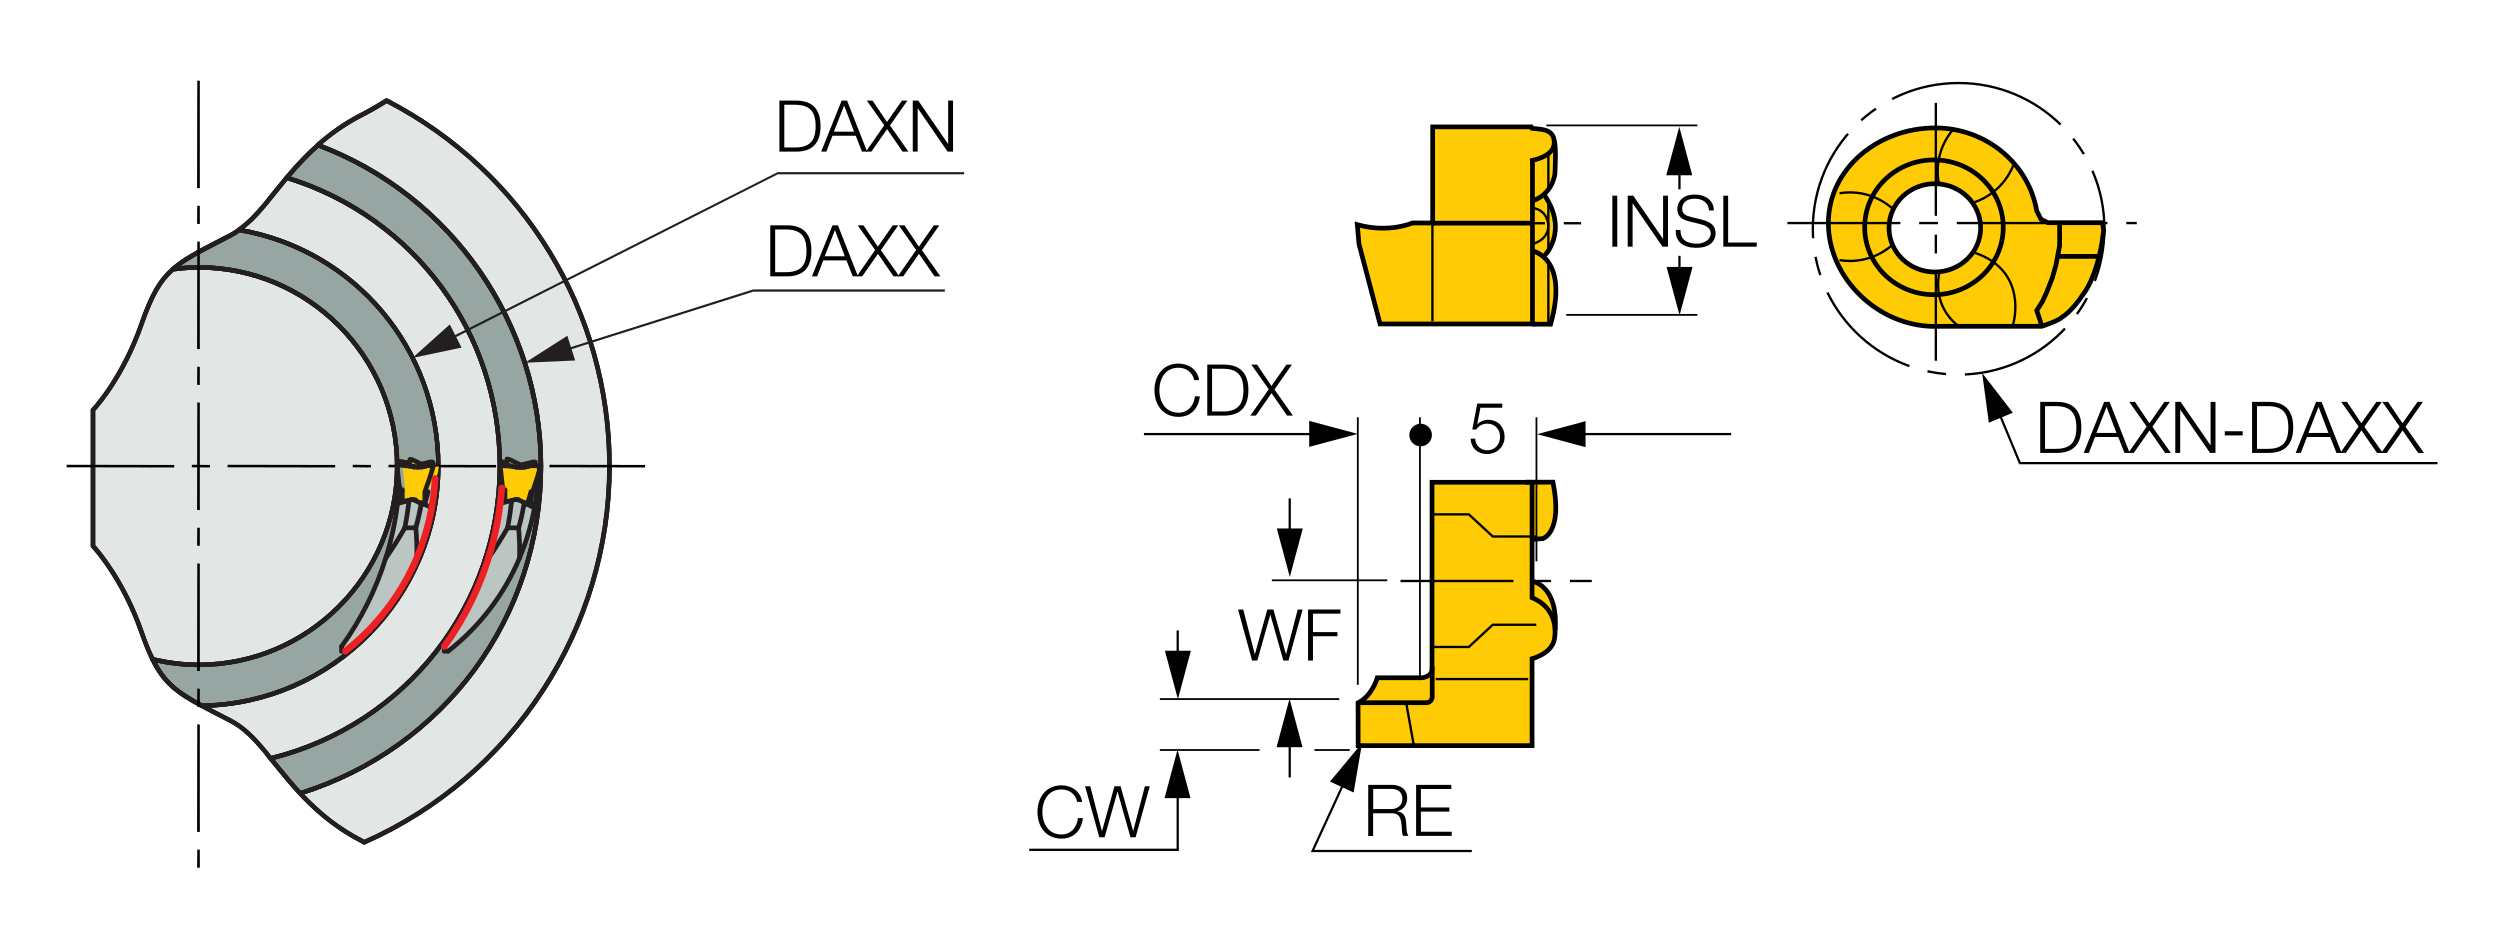 <?xml version="1.0" encoding="utf-8"?>
<!-- Generator: Adobe Illustrator 28.1.0, SVG Export Plug-In . SVG Version: 6.00 Build 0)  -->
<svg version="1.1" xmlns="http://www.w3.org/2000/svg" xmlns:xlink="http://www.w3.org/1999/xlink" x="0px" y="0px"
	 viewBox="0 0 265.62 99.21" style="enable-background:new 0 0 265.62 99.21;" xml:space="preserve">
<style type="text/css">
	.st0{fill-rule:evenodd;clip-rule:evenodd;fill:#FFCB05;}
	.st1{fill-rule:evenodd;clip-rule:evenodd;fill:#FFCB05;stroke:#000000;stroke-width:0.5;stroke-miterlimit:3.864;}
	.st2{fill:none;stroke:#000000;stroke-width:0.5;stroke-miterlimit:3.864;}
	.st3{fill:none;stroke:#000000;stroke-width:0.25;stroke-miterlimit:3.864;stroke-dasharray:12,2,2,2;}
	.st4{fill:none;stroke:#000000;stroke-width:0.25;stroke-miterlimit:3.864;}
	.st5{fill-rule:evenodd;clip-rule:evenodd;fill:none;stroke:#000000;stroke-width:0.5;stroke-miterlimit:3.864;}
	
		.st6{fill-rule:evenodd;clip-rule:evenodd;fill:none;stroke:#000000;stroke-width:0.25;stroke-miterlimit:3.864;stroke-dasharray:12,2,2,2;}
	.st7{fill:none;stroke:#ED1C24;stroke-width:0.5;stroke-miterlimit:3.864;}
	.st8{fill:none;stroke:#000000;stroke-width:0.2;stroke-linejoin:round;stroke-miterlimit:1;}
	.st9{fill:#E2E7E5;}
	.st10{fill:#97A6A2;}
	.st11{fill:#231F20;}
	.st12{fill:#FFCB05;}
	.st13{fill:#BBC5C2;}
	.st14{fill:none;stroke:#231F20;stroke-width:0.5;stroke-linecap:round;stroke-linejoin:round;}
	.st15{fill:#ED2024;}
	.st16{fill:none;}
</style>
<g id="Layer_1">
	<g>
		<path class="st0" d="M165.14,67.99c0.07-0.13,0.09-1.04,0.09-1.04c0.35-4.8-2.45-5.2-2.45-5.2v-4.43l1.15-0.1
			c0,0,2.16-0.61,1.08-5.99h-12.86v19.9c0,0-0.01,0.73-1.05,0.87h-4.76c0,0-0.54,1.93-2.05,2.66l0.01,4.55l18.48,0v-9.23
			C162.78,69.99,164.82,69.44,165.14,67.99z"/>
		<path class="st0" d="M164.05,27.33c0.95,0.87,1.91,2.82,0.71,7.11h-1.93l-16.19-0.02l-2.24-8.49l-0.18-2.06
			c3.37,0.94,5.85-0.18,5.85-0.18h2.16l0-10.21h10.47l0.07,0.15c0.7,0.13,2.18-0.04,2.36,1.25l0.01,0.06
			c0.25,0.67,0.07,3.61,0.07,3.61c-0.2,1-0.7,1.68-1.17,2.1C166.78,24.61,164.05,27.33,164.05,27.33z"/>
		<path class="st0" d="M200.7,24.21c0-2.59,2.18-4.69,4.87-4.69c2.69,0,4.87,2.1,4.87,4.69c0,2.59-2.18,4.69-4.87,4.69
			C202.88,28.9,200.7,26.8,200.7,24.21z M205.56,34.68c-6.04,0-11.3-5.14-11.3-10.96c0-5.82,5.31-10.13,11.35-10.13
			c5.43,0,9.94,3.82,10.79,8.83l0.14,0.26l0.31,0.62l0.73,0.36h5.82l0.1,0.83l-0.16,1.25c-0.68,3.9-1.92,5.4-1.92,5.4
			c-1.3,2-2.31,2.54-2.31,2.54c-0.37,0.41-2.18,0.99-2.18,0.99h-10.83C205.9,34.69,205.56,34.68,205.56,34.68z"/>
		<path class="st1" d="M162.82,17.76v16.66h-16.19l-2.24-8.49l-0.18-2.06c3.37,0.94,5.85-0.18,5.85-0.18h2.16l0-10.21h10.47
			l0.07,0.15c0.7,0.13,2.18-0.04,2.36,1.25c0.21,1.45-1.45,1.97-2.31,2.16C162.84,17.51,162.82,17.76,162.82,17.76z"/>
		<path class="st2" d="M162.86,25.04"/>
		<g>
			<line class="st3" x1="152.19" y1="23.56" x2="152.19" y2="34.13"/>
		</g>
		<g>
			<line class="st2" x1="152.16" y1="23.71" x2="162.77" y2="23.71"/>
		</g>
		<line class="st3" x1="152.15" y1="23.72" x2="167.99" y2="23.72"/>
		<path class="st3" d="M142.31,23.93"/>
		<path class="st2" d="M165.13,14.94c0.25,0.67,0.07,3.61,0.07,3.61c-0.46,2.33-2.39,2.79-2.39,2.79"/>
		<polyline class="st4" points="164.51,16.35 164.51,19.99 164.51,20.1 		"/>
		<path class="st2" d="M162.82,34.44h1.93c1.99-7.09-1.94-7.78-1.94-7.78"/>
		<path class="st2" d="M164.04,20.65c2.74,3.96,0,6.59,0,6.59"/>
		<polyline class="st4" points="164.51,21.46 164.51,25.73 164.51,26.67 		"/>
		<polyline class="st4" points="164.51,27.94 164.51,33.46 164.51,34.39 		"/>
		<path class="st4" d="M162.84,22.09c1.63,0.25,1.66,1.8,1.66,1.8c0.06,1.66-1.66,2.02-1.66,2.02"/>
		<path class="st5" d="M162.78,51.23V63.5c3.17,1.35,2.35,4.51,2.35,4.51c-0.32,1.45-2.35,1.98-2.35,1.98v9.23l-18.48,0l-0.01-4.55
			c1.51-0.73,2.05-2.66,2.05-2.66h4.76c1.05-0.14,1.05-0.87,1.05-0.87v-19.9h10.21H162.78z"/>
		<path class="st2" d="M162.07,51.23h2.93c1.08,5.38-1.08,5.99-1.08,5.99l-1.15,0.1"/>
		<path class="st2" d="M165.23,66.95c0.35-4.8-2.45-5.2-2.45-5.2"/>
		<path class="st2" d="M152.17,70.83v3.26c-0.08,0.57-0.61,0.57-0.61,0.57h-7.3"/>
		<g>
			<polyline class="st3" points="148.8,61.73 167.09,61.73 169.12,61.73 			"/>
		</g>
		<line class="st4" x1="149.39" y1="74.6" x2="150.22" y2="79.23"/>
		<path class="st2" d="M152.54,72.32"/>
		<line class="st4" x1="162.37" y1="72.15" x2="152.54" y2="72.15"/>
		<polyline class="st3" points="152.15,54.65 156.06,54.65 158.6,57 164.06,57 		"/>
		<polyline class="st3" points="152.15,68.74 156.06,68.74 158.6,66.38 164.06,66.38 		"/>
		<path class="st6" d="M208.1,8.82c8.55,0,15.49,6.93,15.49,15.49s-6.93,15.49-15.49,15.49s-15.49-6.93-15.49-15.49
			S199.54,8.82,208.1,8.82z"/>
		<path class="st5" d="M200.7,24.21c0-2.59,2.18-4.69,4.87-4.69c2.69,0,4.87,2.1,4.87,4.69c0,2.59-2.18,4.69-4.87,4.69
			C202.88,28.9,200.7,26.8,200.7,24.21z"/>
		<path class="st5" d="M205.48,16.99c4.07,0,7.36,3.2,7.36,7.16c0,3.95-3.3,7.16-7.36,7.16c-4.07,0-7.36-3.2-7.36-7.16
			C198.12,20.19,201.41,16.99,205.48,16.99z"/>
		<polyline class="st3" points="205.68,10.93 205.68,37.52 205.68,38.33 		"/>
		<polyline class="st2" points="216.93,34.58 216.4,32.99 217.01,32.02 217.47,31.02 218.06,29.51 218.44,28.16 218.83,26.11 
			218.83,24.6 218.83,23.84 		"/>
		<line class="st2" x1="218.6" y1="27.24" x2="222.97" y2="27.24"/>
		<path class="st3" d="M195.74,19.36"/>
		<path class="st5" d="M205.56,34.68c-6.04,0-11.3-5.14-11.3-10.96c0-5.82,5.31-10.13,11.35-10.13c5.43,0,9.94,3.82,10.79,8.83
			l0.14,0.26l0.31,0.62l0.73,0.36h5.82l0.1,0.83l-0.16,1.25c-0.68,3.9-1.92,5.4-1.92,5.4c-1.3,2-2.31,2.54-2.31,2.54
			c-0.37,0.41-2.18,0.99-2.18,0.99h-10.83C205.9,34.69,205.56,34.68,205.56,34.68z"/>
		<path class="st3" d="M224.83,33.64"/>
		<path class="st3" d="M205.98,19.41c-0.6-3.38,1.48-5.58,1.48-5.58"/>
		<path class="st3" d="M209.66,21.53c3.26-1.06,4.23-3.93,4.23-3.93"/>
		<path class="st3" d="M195.45,20.53c3.39-0.54,5.56,1.58,5.56,1.58"/>
		<path class="st3" d="M195.45,27.64c3.39,0.54,5.56-1.58,5.56-1.58"/>
		<path class="st3" d="M207.93,34.53"/>
		<path class="st3" d="M206.04,28.97c-0.51,2.77,0.68,4.53,1.89,5.56"/>
		<path class="st3" d="M206.04,28.97"/>
		<path class="st3" d="M209.65,26.79"/>
		<path class="st3" d="M209.63,26.8l0.14,0.04c5.74,1.92,4.16,7.45,4.16,7.45l-0.02,0.08l-0.08,0.21"/>
		<line class="st3" x1="207.89" y1="34.5" x2="208.07" y2="34.69"/>
		<line class="st3" x1="189.91" y1="23.7" x2="227.03" y2="23.7"/>
		<path class="st7" d="M164.07,20.62"/>
		<path class="st7" d="M164.06,27.33"/>
		<path class="st7" d="M165.13,14.88"/>
	</g>
	<g>
		<line class="st8" x1="150.86" y1="73.79" x2="150.86" y2="73.79"/>
	</g>
	<g>
		<line class="st8" x1="144.19" y1="74.28" x2="144.19" y2="74.28"/>
	</g>
</g>
<g id="Dimension_Layer">
	<g>
		<g>
			<path d="M171.31,20.79h0.52v5.42h-0.52V20.79z"/>
		</g>
		<g>
			<path d="M172.95,20.79h0.58l3.16,4.59h0.01v-4.59h0.52v5.42h-0.58l-3.16-4.59h-0.02v4.59h-0.52V20.79z"/>
		</g>
		<g>
			<path d="M178.55,24.43c-0.02,1.12,0.78,1.46,1.77,1.46c0.57,0,1.44-0.31,1.44-1.1c0-0.62-0.62-0.86-1.12-0.98l-1.21-0.3
				c-0.64-0.16-1.22-0.46-1.22-1.31c0-0.53,0.34-1.53,1.87-1.53c1.07,0,2.01,0.58,2.01,1.69h-0.52c-0.03-0.83-0.71-1.25-1.48-1.25
				c-0.71,0-1.36,0.27-1.36,1.08c0,0.51,0.38,0.72,0.82,0.83l1.32,0.33c0.77,0.21,1.41,0.54,1.41,1.43c0,0.37-0.15,1.55-2.07,1.55
				c-1.28,0-2.23-0.58-2.16-1.9H178.55z"/>
		</g>
		<g>
			<path d="M183.09,20.79h0.52v4.98h3.04v0.44h-3.55V20.79z"/>
		</g>
	</g>
	<g>
		<rect x="164.3" y="13.23" width="16.04" height="0.19"/>
	</g>
	<g>
		<rect x="166.41" y="33.36" width="13.93" height="0.19"/>
	</g>
	<g>
		<g>
			<rect x="178.32" y="27.18" width="0.24" height="2.12"/>
		</g>
		<g>
			<polygon points="177.07,28.36 178.45,33.51 179.83,28.36 			"/>
		</g>
	</g>
	<g>
		<g>
			<rect x="178.32" y="17.68" width="0.24" height="2.44"/>
		</g>
		<g>
			<polygon points="179.8,18.62 178.42,13.47 177.04,18.62 			"/>
		</g>
	</g>
	<g>
		<g>
			<path d="M126.88,40.38c-0.18-0.84-0.87-1.31-1.66-1.31c-1.44,0-2.04,1.2-2.04,2.39c0,1.18,0.61,2.39,2.04,2.39
				c1,0,1.64-0.77,1.74-1.74h0.52c-0.14,1.33-0.99,2.18-2.26,2.18c-1.71,0-2.56-1.34-2.56-2.83c0-1.48,0.85-2.83,2.56-2.83
				c1.03,0,2.04,0.62,2.18,1.76H126.88z"/>
		</g>
		<g>
			<path d="M128.27,38.74h1.88c1.63,0.04,2.49,0.93,2.49,2.71c0,1.78-0.86,2.67-2.49,2.71h-1.88V38.74z M128.78,43.72h1.1
				c1.56,0.01,2.23-0.65,2.23-2.27c0-1.62-0.68-2.28-2.23-2.27h-1.1V43.72z"/>
		</g>
		<g>
			<path d="M132.95,38.74h0.61l1.53,2.27l1.59-2.27h0.58l-1.85,2.64l1.96,2.78h-0.62l-1.65-2.39l-1.67,2.39h-0.58l1.95-2.8
				L132.95,38.74z"/>
		</g>
	</g>
	<g>
		<rect x="144.17" y="44.34" width="0.19" height="28.42"/>
	</g>
	<g>
		<rect x="150.77" y="44.34" width="0.19" height="27.56"/>
	</g>
	<g>
		<g>
			<path d="M156.74,46.61c0.02,0.74,0.58,1.23,1.31,1.23c0.82,0,1.33-0.68,1.33-1.45c0-0.78-0.57-1.38-1.36-1.38
				c-0.47,0-0.93,0.23-1.18,0.63h-0.41l0.52-2.76h2.66v0.44h-2.32l-0.34,1.76l0.01,0.01c0.27-0.31,0.71-0.49,1.12-0.49
				c1.09,0,1.78,0.77,1.78,1.84c0,1.04-0.83,1.8-1.85,1.8c-0.99,0-1.72-0.62-1.75-1.63H156.74z"/>
		</g>
	</g>
	<g>
		<rect x="163.15" y="44.34" width="0.19" height="15.3"/>
	</g>
	<g>
		<g>
			<rect x="167.52" y="46" width="16.41" height="0.24"/>
		</g>
		<g>
			<polygon points="168.46,44.75 163.31,46.13 168.46,47.51 			"/>
		</g>
	</g>
	<g>
		<g>
			<rect x="121.54" y="46" width="18.5" height="0.24"/>
		</g>
		<g>
			<polygon points="139.1,47.48 144.25,46.1 139.1,44.72 			"/>
		</g>
	</g>
	<g>
		<g>
			<path d="M131.54,64.76h0.55l1.23,4.75h0.01l1.32-4.75h0.65l1.33,4.75h0.01l1.24-4.75h0.52l-1.5,5.42h-0.55l-1.37-4.85h-0.02
				l-1.37,4.85h-0.56L131.54,64.76z"/>
		</g>
		<g>
			<path d="M138.98,64.76h3.44v0.44h-2.92v1.96h2.6v0.44h-2.6v2.58h-0.52V64.76z"/>
		</g>
	</g>
	<g>
		<rect x="135.13" y="61.56" width="12.26" height="0.19"/>
	</g>
	<g>
		<g>
			<rect x="136.91" y="78.45" width="0.24" height="4.15"/>
		</g>
		<g>
			<polygon points="138.39,79.39 137.01,74.24 135.63,79.39 			"/>
		</g>
	</g>
	<g>
		<g>
			<rect x="136.91" y="52.95" width="0.24" height="4.15"/>
		</g>
		<g>
			<polygon points="135.66,56.15 137.04,61.3 138.42,56.15 			"/>
		</g>
	</g>
	<g>
		<g>
			<path d="M114.45,85.19c-0.18-0.84-0.87-1.31-1.66-1.31c-1.44,0-2.04,1.2-2.04,2.39s0.61,2.39,2.04,2.39c1,0,1.64-0.77,1.74-1.74
				h0.52c-0.14,1.33-0.99,2.18-2.26,2.18c-1.71,0-2.56-1.34-2.56-2.83s0.85-2.83,2.56-2.83c1.03,0,2.04,0.62,2.18,1.76H114.45z"/>
		</g>
		<g>
			<path d="M115.29,83.54h0.55l1.23,4.75h0.02l1.32-4.75h0.65l1.33,4.75h0.01l1.24-4.75h0.52l-1.5,5.42h-0.55l-1.37-4.85h-0.01
				l-1.37,4.85h-0.56L115.29,83.54z"/>
		</g>
	</g>
	<g>
		<rect x="123.23" y="74.18" width="19.06" height="0.19"/>
	</g>
	<g>
		<rect x="123.23" y="79.59" width="10.59" height="0.19"/>
	</g>
	<g>
		<rect x="139.66" y="79.59" width="3.75" height="0.19"/>
	</g>
	<g>
		<g>
			<rect x="125.01" y="66.98" width="0.24" height="3.1"/>
		</g>
		<g>
			<polygon points="123.77,69.14 125.15,74.29 126.53,69.14 			"/>
		</g>
	</g>
	<g>
		<g>
			<polygon points="125.25,90.41 109.35,90.41 109.35,90.17 125.01,90.17 125.01,83.86 125.25,83.86 			"/>
		</g>
		<g>
			<polygon points="126.49,84.8 125.11,79.65 123.73,84.8 			"/>
		</g>
	</g>
	<g>
		<g>
			<polygon points="156.38,90.54 139.27,90.54 142.87,82.72 143.08,82.82 139.64,90.3 156.38,90.3 			"/>
		</g>
		<g>
			<polygon points="143.82,84.2 144.72,78.94 141.31,83.04 			"/>
		</g>
	</g>
	<g>
		<g>
			<path d="M145.38,83.39h2.48c0.9,0,1.65,0.43,1.65,1.41c0,0.68-0.36,1.25-1.06,1.38v0.02c0.71,0.09,0.91,0.58,0.95,1.22
				c0.02,0.37,0.02,1.12,0.25,1.39h-0.57c-0.13-0.21-0.13-0.62-0.14-0.84c-0.05-0.76-0.11-1.6-1.09-1.56h-1.96v2.41h-0.52V83.39z
				 M145.9,85.96h1.93c0.63,0,1.17-0.4,1.17-1.06s-0.39-1.08-1.17-1.08h-1.93V85.96z"/>
		</g>
		<g>
			<path d="M150.45,83.39h3.75v0.44h-3.23v1.96h3.02v0.44h-3.02v2.14h3.27v0.44h-3.78V83.39z"/>
		</g>
	</g>
	<g>
		<g>
			<path d="M216.77,42.7h1.88c1.63,0.04,2.49,0.93,2.49,2.71s-0.86,2.67-2.49,2.71h-1.88V42.7z M217.28,47.69h1.1
				c1.56,0.01,2.23-0.65,2.23-2.27s-0.68-2.28-2.23-2.27h-1.1V47.69z"/>
		</g>
		<g>
			<path d="M223.56,42.7h0.58l2.13,5.42h-0.55l-0.66-1.69h-2.47l-0.65,1.69h-0.55L223.56,42.7z M222.74,46h2.13l-1.05-2.78
				L222.74,46z"/>
		</g>
		<g>
			<path d="M226.23,42.7h0.61l1.53,2.27l1.59-2.27h0.58l-1.85,2.64l1.96,2.78h-0.62l-1.65-2.39l-1.67,2.39h-0.58l1.95-2.8
				L226.23,42.7z"/>
		</g>
		<g>
			<path d="M231.11,42.7h0.58l3.16,4.59h0.02V42.7h0.52v5.42h-0.58l-3.16-4.59h-0.01v4.59h-0.52V42.7z"/>
		</g>
		<g>
			<path d="M236.38,46.26v-0.44h1.9v0.44H236.38z"/>
		</g>
		<g>
			<path d="M239.28,42.7h1.88c1.63,0.04,2.49,0.93,2.49,2.71s-0.86,2.67-2.49,2.71h-1.88V42.7z M239.8,47.69h1.1
				c1.56,0.01,2.23-0.65,2.23-2.27s-0.68-2.28-2.23-2.27h-1.1V47.69z"/>
		</g>
		<g>
			<path d="M246.08,42.7h0.58l2.13,5.42h-0.55l-0.66-1.69h-2.47l-0.65,1.69h-0.55L246.08,42.7z M245.26,46h2.13l-1.05-2.78
				L245.26,46z"/>
		</g>
		<g>
			<path d="M248.75,42.7h0.61l1.53,2.27l1.59-2.27h0.58l-1.85,2.64l1.96,2.78h-0.62l-1.65-2.39l-1.67,2.39h-0.58l1.95-2.8
				L248.75,42.7z"/>
		</g>
		<g>
			<path d="M253.12,42.7h0.61l1.53,2.27l1.59-2.27h0.58l-1.85,2.64l1.96,2.78h-0.62l-1.65-2.39l-1.67,2.39H253l1.95-2.8L253.12,42.7
				z"/>
		</g>
	</g>
	<g>
		<g>
			<polygon points="258.98,49.33 214.53,49.33 212.13,43.55 212.35,43.46 214.69,49.09 258.98,49.09 			"/>
		</g>
		<g>
			<polygon points="213.86,43.85 210.6,39.63 211.31,44.91 			"/>
		</g>
	</g>
	<g>
		<path d="M149.74,46.22c0-0.66,0.54-1.2,1.2-1.2c0.66,0,1.2,0.54,1.2,1.2c0,0.66-0.54,1.2-1.2,1.2
			C150.27,47.42,149.74,46.88,149.74,46.22z"/>
	</g>
</g>
<g id="Layer_3">
	<g>
		<g>
			<g>
				<g>
					<path class="st9" d="M33.8,15.42c13.83,5.16,23.68,18.48,23.68,34.11c0,16.33-10.78,30.16-25.59,34.76
						c-1.18-1.27-2.18-2.55-3.14-3.71c13.97-3.44,24.35-16.03,24.35-31.05c0-14.44-9.53-26.61-22.63-30.64
						C31.43,17.75,32.51,16.55,33.8,15.42z"/>
				</g>
				<g>
					<path class="st9" d="M25.4,24.43c12.02,2.05,21.17,12.49,21.17,25.1c0,13.94-11.22,25.26-25.13,25.45
						c-2.66-1.43-4.01-2.47-5.22-4.93c1.56,0.37,3.18,0.59,4.87,0.59c11.65,0,21.11-9.45,21.11-21.11
						c0-11.67-9.45-21.12-21.11-21.12c-0.94,0-1.85,0.08-2.74,0.21c1.34-1.19,3.17-2.07,6.11-3.6
						C24.79,24.85,25.09,24.66,25.4,24.43z"/>
				</g>
			</g>
			<g>
				<g>
					<path class="st9" d="M31.89,84.29c1.67,1.78,3.68,3.57,6.45,5c0.13,0.06,0.24,0.13,0.37,0.21
						c15.34-6.78,26.06-22.12,26.06-39.97c0-16.92-9.61-31.56-23.67-38.82c-0.86,0.54-1.78,1.08-2.75,1.58
						c-1.78,0.92-3.26,2.01-4.54,3.14"/>
				</g>
				<g>
					<path class="st9" d="M28.76,80.59c0.95,1.16,1.96,2.44,3.14,3.71c14.82-4.6,25.59-18.43,25.59-34.76
						c0-15.63-9.85-28.95-23.68-34.11c-1.29,1.13-2.37,2.32-3.33,3.47"/>
				</g>
				<g>
					<path class="st9" d="M21.43,74.98c0.86,0.46,1.85,0.97,3.02,1.58c1.48,0.75,2.66,2.01,3.9,3.52v0.02
						c0.13,0.16,0.27,0.33,0.4,0.49c13.97-3.44,24.35-16.03,24.35-31.05c0-14.44-9.53-26.61-22.63-30.64
						c-0.76,0.91-1.45,1.78-2.12,2.59v0.02c-0.97,1.18-1.91,2.18-2.96,2.93"/>
				</g>
				<g>
					<path class="st9" d="M16.21,70.05c1.21,2.47,2.56,3.5,5.22,4.93c13.91-0.19,25.13-11.51,25.13-25.45
						c0-12.61-9.15-23.05-21.17-25.1c-0.3,0.22-0.6,0.41-0.94,0.59c-2.94,1.53-4.77,2.4-6.11,3.6"/>
				</g>
				<g>
					<path class="st9" d="M16.21,70.05c1.56,0.37,3.18,0.59,4.87,0.59c11.65,0,21.11-9.45,21.11-21.11
						c0-11.67-9.45-21.12-21.11-21.12c-0.94,0-1.85,0.08-2.74,0.21c-1.4,1.24-2.28,2.82-3.33,5.84c-2.07,5.92-5.14,9.1-5.14,9.1
						v14.45c0,0,3.07,3.18,5.14,9.1C15.43,68.3,15.82,69.24,16.21,70.05z"/>
				</g>
			</g>
		</g>
		<g>
			<g>
				<g>
					<path class="st10" d="M33.8,15.42c13.83,5.16,23.68,18.48,23.68,34.11c0,16.33-10.78,30.16-25.59,34.76
						c-1.18-1.27-2.18-2.55-3.14-3.71c13.97-3.44,24.35-16.03,24.35-31.05c0-14.44-9.53-26.61-22.63-30.64
						C31.43,17.75,32.51,16.55,33.8,15.42z"/>
				</g>
				<g>
					<path class="st10" d="M25.4,24.43c12.02,2.05,21.17,12.49,21.17,25.1c0,13.94-11.22,25.26-25.13,25.45
						c-2.66-1.43-4.01-2.47-5.22-4.93c1.56,0.37,3.18,0.59,4.87,0.59c11.65,0,21.11-9.45,21.11-21.11
						c0-11.67-9.45-21.12-21.11-21.12c-0.94,0-1.85,0.08-2.74,0.21c1.34-1.19,3.17-2.07,6.11-3.6
						C24.79,24.85,25.09,24.66,25.4,24.43z"/>
				</g>
			</g>
			<g>
				<g>
					<path d="M38.7,89.74c-0.04,0-0.09-0.01-0.13-0.04c-0.12-0.08-0.23-0.14-0.35-0.2c-3.1-1.6-5.2-3.65-6.51-5.05
						c-0.09-0.1-0.08-0.25,0.01-0.34c0.1-0.09,0.25-0.08,0.34,0.01c2.07,2.21,4.04,3.74,6.38,4.95c0.1,0.05,0.18,0.1,0.27,0.15
						c15.68-6.98,25.8-22.55,25.8-39.7c0-16.27-8.97-31.03-23.42-38.55c-0.94,0.59-1.81,1.08-2.66,1.51
						c-1.6,0.83-3.07,1.84-4.49,3.1c-0.1,0.09-0.25,0.08-0.34-0.02c-0.09-0.1-0.08-0.25,0.02-0.34c1.45-1.28,2.95-2.32,4.58-3.17
						c0.87-0.44,1.76-0.95,2.74-1.57c0.07-0.05,0.16-0.05,0.24-0.01C55.88,18.08,65,33.04,65,49.53c0,17.38-10.28,33.15-26.2,40.18
						C38.77,89.73,38.74,89.74,38.7,89.74z"/>
				</g>
				<g>
					<path d="M31.89,84.53c-0.06,0-0.13-0.03-0.17-0.08c-0.95-1.02-1.77-2.03-2.57-3.01l-0.58-0.71c-0.08-0.1-0.07-0.25,0.03-0.33
						c0.1-0.08,0.25-0.07,0.33,0.03l0.58,0.71c0.76,0.94,1.55,1.9,2.44,2.88c15.13-4.76,25.28-18.6,25.28-34.49
						c0-14.97-9.4-28.55-23.4-33.84c-1.05,0.93-2.07,2-3.19,3.35c-0.08,0.1-0.23,0.11-0.33,0.03c-0.1-0.08-0.11-0.23-0.03-0.33
						c1.18-1.41,2.24-2.52,3.35-3.5c0.07-0.06,0.16-0.07,0.24-0.04c14.26,5.32,23.84,19.11,23.84,34.33
						c0,16.14-10.35,30.2-25.76,34.99C31.94,84.53,31.92,84.53,31.89,84.53z"/>
				</g>
				<g>
					<path d="M28.76,80.82c-0.07,0-0.14-0.03-0.19-0.09l-0.4-0.49c-0.01-0.02-0.03-0.04-0.03-0.06c-1.27-1.54-2.4-2.71-3.79-3.41
						c-1.18-0.6-2.17-1.12-3.03-1.58c-0.12-0.06-0.16-0.21-0.1-0.32c0.06-0.12,0.21-0.16,0.32-0.1c0.86,0.46,1.84,0.97,3.02,1.57
						c1.47,0.74,2.65,1.97,3.97,3.58c0.01,0.02,0.03,0.04,0.04,0.06l0.27,0.33C43,76.77,52.87,64.13,52.87,49.53
						c0-14.01-8.96-26.19-22.32-30.37c-0.42,0.51-0.82,1-1.21,1.48c-0.26,0.33-0.52,0.64-0.77,0.95c-0.01,0.02-0.02,0.04-0.03,0.05
						c-1.16,1.41-2.06,2.3-3.01,2.97c-0.11,0.08-0.26,0.05-0.33-0.06c-0.08-0.11-0.05-0.26,0.06-0.33c0.9-0.64,1.77-1.5,2.88-2.85
						c0.01-0.02,0.02-0.04,0.03-0.05c0.26-0.32,0.53-0.65,0.8-0.99c0.42-0.52,0.85-1.06,1.32-1.61c0.06-0.07,0.16-0.1,0.25-0.07
						c13.64,4.19,22.8,16.6,22.8,30.87c0,14.87-10.09,27.73-24.53,31.28C28.79,80.82,28.77,80.82,28.76,80.82z"/>
				</g>
				<g>
					<path d="M21.43,75.22c-0.04,0-0.08-0.01-0.11-0.03c-2.68-1.44-4.08-2.51-5.32-5.04c-0.06-0.12-0.01-0.26,0.11-0.32
						c0.12-0.06,0.26-0.01,0.32,0.11c1.18,2.41,2.46,3.39,5.07,4.8c13.7-0.22,24.84-11.52,24.84-25.21
						c0-12.3-8.77-22.73-20.87-24.85c-0.29,0.21-0.58,0.39-0.89,0.55l-1.01,0.52c-2.35,1.21-3.9,2.01-5.05,3.04
						c-0.1,0.09-0.25,0.08-0.34-0.02c-0.09-0.1-0.08-0.25,0.02-0.34c1.2-1.07,2.77-1.88,5.15-3.11l1.01-0.52
						c0.32-0.17,0.61-0.35,0.91-0.57c0.05-0.04,0.12-0.05,0.18-0.04C37.82,26.31,46.8,36.97,46.8,49.53
						C46.8,63.51,35.42,75.03,21.43,75.22C21.44,75.22,21.43,75.22,21.43,75.22z"/>
				</g>
				<g>
					<path d="M21.08,70.88c-1.61,0-3.22-0.19-4.92-0.59c-0.07-0.02-0.13-0.06-0.16-0.13c-0.4-0.82-0.78-1.75-1.2-2.95
						c-2.03-5.8-5.06-8.99-5.09-9.02c-0.04-0.04-0.07-0.1-0.07-0.17V43.56c0-0.06,0.02-0.12,0.07-0.16
						c0.03-0.03,3.06-3.22,5.09-9.02c1.09-3.13,1.97-4.68,3.39-5.94c0.03-0.03,0.08-0.05,0.12-0.06c0.99-0.14,1.89-0.21,2.77-0.21
						c11.77,0,21.34,9.58,21.34,21.36C42.43,61.3,32.85,70.88,21.08,70.88z M16.38,69.84c1.63,0.37,3.17,0.56,4.71,0.56
						c11.51,0,20.87-9.36,20.87-20.87c0-11.52-9.36-20.88-20.87-20.88c-0.83,0-1.7,0.06-2.63,0.19c-1.32,1.19-2.16,2.69-3.21,5.69
						c-1.89,5.42-4.66,8.61-5.13,9.12v14.27c0.46,0.51,3.23,3.7,5.13,9.12C15.64,68.18,16,69.07,16.38,69.84z"/>
				</g>
			</g>
		</g>
		<g>
			<g>
				<g>
					<path class="st11" d="M31.89,84.53c-0.06,0-0.13-0.03-0.17-0.08c-0.95-1.02-1.77-2.03-2.57-3.01l-0.58-0.71
						c-0.05-0.06-0.07-0.15-0.04-0.23c0.03-0.08,0.09-0.14,0.17-0.16c14.23-3.5,24.17-16.18,24.17-30.82
						c0-14.06-9.03-26.28-22.47-30.41c-0.08-0.02-0.14-0.08-0.16-0.16c-0.02-0.08-0.01-0.16,0.05-0.22c1.18-1.41,2.24-2.52,3.35-3.5
						c0.07-0.06,0.16-0.07,0.24-0.04c14.26,5.32,23.84,19.11,23.84,34.33c0,16.14-10.35,30.2-25.76,34.99
						C31.94,84.53,31.92,84.53,31.89,84.53z M29.18,80.73l0.34,0.42c0.76,0.94,1.55,1.9,2.44,2.88
						c15.13-4.76,25.28-18.6,25.28-34.49c0-14.97-9.4-28.55-23.4-33.84c-0.98,0.87-1.93,1.86-2.97,3.08
						c13.45,4.29,22.46,16.61,22.46,30.76C53.35,64.27,43.43,77.05,29.18,80.73z"/>
				</g>
				<g>
					<path class="st11" d="M21.43,75.22c-0.04,0-0.08-0.01-0.11-0.03c-2.68-1.44-4.08-2.51-5.32-5.04
						c-0.04-0.08-0.03-0.18,0.03-0.25c0.06-0.07,0.15-0.11,0.24-0.08c1.67,0.39,3.25,0.58,4.82,0.58c11.51,0,20.87-9.36,20.87-20.87
						c0-11.52-9.36-20.88-20.87-20.88c-0.85,0-1.74,0.07-2.7,0.2c-0.1,0.01-0.2-0.04-0.25-0.13c-0.04-0.1-0.02-0.21,0.06-0.28
						c1.2-1.07,2.77-1.88,5.15-3.11l1.01-0.52c0.32-0.17,0.61-0.35,0.91-0.57c0.05-0.04,0.12-0.05,0.18-0.04
						C37.82,26.31,46.8,36.97,46.8,49.53C46.8,63.51,35.42,75.03,21.43,75.22C21.44,75.22,21.43,75.22,21.43,75.22z M16.66,70.39
						c1.12,2.09,2.4,3.04,4.84,4.35c13.7-0.22,24.84-11.52,24.84-25.21c0-12.3-8.77-22.73-20.87-24.85
						c-0.29,0.21-0.58,0.39-0.89,0.55l-1.01,0.52c-1.94,1-3.34,1.72-4.42,2.52c0.68-0.07,1.32-0.11,1.95-0.11
						c11.77,0,21.34,9.58,21.34,21.36c0,11.77-9.57,21.34-21.34,21.34C19.63,70.88,18.18,70.72,16.66,70.39z"/>
				</g>
			</g>
			<g>
				<g>
					<path class="st11" d="M38.7,89.74c-0.04,0-0.09-0.01-0.13-0.04c-0.12-0.08-0.23-0.14-0.35-0.2c-3.1-1.6-5.2-3.65-6.51-5.05
						c-0.09-0.1-0.08-0.25,0.01-0.34c0.1-0.09,0.25-0.08,0.34,0.01c2.07,2.21,4.04,3.74,6.38,4.95c0.1,0.05,0.18,0.1,0.27,0.15
						c15.68-6.98,25.8-22.55,25.8-39.7c0-16.27-8.97-31.03-23.42-38.55c-0.94,0.59-1.81,1.08-2.66,1.51
						c-1.6,0.83-3.07,1.84-4.49,3.1c-0.1,0.09-0.25,0.08-0.34-0.02c-0.09-0.1-0.08-0.25,0.02-0.34c1.45-1.28,2.95-2.32,4.58-3.17
						c0.87-0.44,1.76-0.95,2.74-1.57c0.07-0.05,0.16-0.05,0.24-0.01C55.88,18.08,65,33.04,65,49.53c0,17.38-10.28,33.15-26.2,40.18
						C38.77,89.73,38.74,89.74,38.7,89.74z"/>
				</g>
				<g>
					<path class="st11" d="M31.89,84.53c-0.06,0-0.13-0.03-0.17-0.08c-0.95-1.02-1.77-2.03-2.57-3.01l-0.58-0.71
						c-0.08-0.1-0.07-0.25,0.03-0.33c0.1-0.08,0.25-0.07,0.33,0.03l0.58,0.71c0.76,0.94,1.55,1.9,2.44,2.88
						c15.13-4.76,25.28-18.6,25.28-34.49c0-14.97-9.4-28.55-23.4-33.84c-1.05,0.93-2.07,2-3.19,3.35c-0.08,0.1-0.23,0.11-0.33,0.03
						c-0.1-0.08-0.11-0.23-0.03-0.33c1.18-1.41,2.24-2.52,3.35-3.5c0.07-0.06,0.16-0.07,0.24-0.04
						c14.26,5.32,23.84,19.11,23.84,34.33c0,16.14-10.35,30.2-25.76,34.99C31.94,84.53,31.92,84.53,31.89,84.53z"/>
				</g>
				<g>
					<path class="st11" d="M28.76,80.82c-0.07,0-0.14-0.03-0.19-0.09l-0.4-0.49c-0.01-0.02-0.03-0.04-0.03-0.06
						c-1.27-1.54-2.4-2.71-3.79-3.41c-1.18-0.6-2.17-1.12-3.03-1.58c-0.12-0.06-0.16-0.21-0.1-0.32c0.06-0.12,0.21-0.16,0.32-0.1
						c0.86,0.46,1.84,0.97,3.02,1.57c1.47,0.74,2.65,1.97,3.97,3.58c0.01,0.02,0.03,0.04,0.04,0.06l0.27,0.33
						C43,76.77,52.87,64.13,52.87,49.53c0-14.01-8.96-26.19-22.32-30.37c-0.42,0.51-0.82,1-1.21,1.48
						c-0.26,0.33-0.52,0.64-0.77,0.95c-0.01,0.02-0.02,0.04-0.03,0.05c-1.16,1.41-2.06,2.3-3.01,2.97
						c-0.11,0.08-0.26,0.05-0.33-0.06c-0.08-0.11-0.05-0.26,0.06-0.33c0.9-0.64,1.77-1.5,2.88-2.85c0.01-0.02,0.02-0.04,0.03-0.05
						c0.26-0.32,0.53-0.65,0.8-0.99c0.42-0.52,0.85-1.06,1.32-1.61c0.06-0.07,0.16-0.1,0.25-0.07c13.64,4.19,22.8,16.6,22.8,30.87
						c0,14.87-10.09,27.73-24.53,31.28C28.79,80.82,28.77,80.82,28.76,80.82z"/>
				</g>
				<g>
					<path class="st11" d="M21.43,75.22c-0.04,0-0.08-0.01-0.11-0.03c-2.68-1.44-4.08-2.51-5.32-5.04
						c-0.06-0.12-0.01-0.26,0.11-0.32c0.12-0.06,0.26-0.01,0.32,0.11c1.18,2.41,2.46,3.39,5.07,4.8
						c13.7-0.22,24.84-11.52,24.84-25.21c0-12.3-8.77-22.73-20.87-24.85c-0.29,0.21-0.58,0.39-0.89,0.55l-1.01,0.52
						c-2.35,1.21-3.9,2.01-5.05,3.04c-0.1,0.09-0.25,0.08-0.34-0.02c-0.09-0.1-0.08-0.25,0.02-0.34c1.2-1.07,2.77-1.88,5.15-3.11
						l1.01-0.52c0.32-0.17,0.61-0.35,0.91-0.57c0.05-0.04,0.12-0.05,0.18-0.04C37.82,26.31,46.8,36.97,46.8,49.53
						C46.8,63.51,35.42,75.03,21.43,75.22C21.44,75.22,21.43,75.22,21.43,75.22z"/>
				</g>
				<g>
					<path class="st11" d="M21.08,70.88c-1.61,0-3.22-0.19-4.92-0.59c-0.07-0.02-0.13-0.06-0.16-0.13c-0.4-0.82-0.78-1.75-1.2-2.95
						c-2.03-5.8-5.06-8.99-5.09-9.02c-0.04-0.04-0.07-0.1-0.07-0.17V43.56c0-0.06,0.02-0.12,0.07-0.16
						c0.03-0.03,3.06-3.22,5.09-9.02c1.09-3.13,1.97-4.68,3.39-5.94c0.03-0.03,0.08-0.05,0.12-0.06c0.99-0.14,1.89-0.21,2.77-0.21
						c11.77,0,21.34,9.58,21.34,21.36C42.43,61.3,32.85,70.88,21.08,70.88z M16.38,69.84c1.63,0.37,3.17,0.56,4.71,0.56
						c11.51,0,20.87-9.36,20.87-20.87c0-11.52-9.36-20.88-20.87-20.88c-0.83,0-1.7,0.06-2.63,0.19c-1.32,1.19-2.16,2.69-3.21,5.69
						c-1.89,5.42-4.66,8.61-5.13,9.12v14.27c0.46,0.51,3.23,3.7,5.13,9.12C15.64,68.18,16,69.07,16.38,69.84z"/>
				</g>
			</g>
		</g>
	</g>
	<g>
		<g>
			<polygon class="st11" points="59.83,37.38 59.76,37.16 80.01,30.75 100.39,30.75 100.39,30.99 80.03,30.99 			"/>
		</g>
		<g>
			<g>
				<polygon class="st11" points="61.11,38.3 55.78,38.54 60.28,35.67 				"/>
			</g>
		</g>
	</g>
	<g>
		<g>
			<polygon class="st11" points="47.63,36.23 47.52,36.02 82.62,18.29 102.44,18.29 102.44,18.52 82.64,18.52 			"/>
		</g>
		<g>
			<g>
				<polygon class="st11" points="49.04,36.93 43.82,38.03 47.79,34.47 				"/>
			</g>
		</g>
	</g>
	<g>
		<path d="M21.22,92.2l-0.28-0.02l0.02-1.92l0.27,0.02V92.2z M21.22,88.4l-0.28-0.02l0.02-11.42l0.27,0.02V88.4z M21.22,75.1
			l-0.28-0.02l0.02-1.92l0.27,0.02V75.1z M21.22,71.3l-0.28-0.02l0.02-11.42l0.27,0.02V71.3z M21.22,58l-0.28-0.02l0.02-1.92
			l0.27,0.02V58z M21.22,54.2l-0.28-0.02l0.02-11.42l0.27,0.02V54.2z M21.22,40.9l-0.28-0.02l0.02-1.92l0.27,0.02V40.9z M21.22,37.1
			l-0.28-0.02l0.02-11.42l0.27,0.02V37.1z M21.22,23.8l-0.28-0.02l0.02-1.92l0.27,0.02V23.8z M21.22,20l-0.28-0.02l0.02-11.42
			l0.27,0.02V20z"/>
	</g>
	<g>
		<path d="M68.53,49.67l-10.16-0.02l0.02-0.27l10.15,0.02V49.67z M56.51,49.67l-1.94-0.02l0.02-0.27l1.92,0.02V49.67z M52.71,49.67
			l-11.44-0.02l0.02-0.27l11.42,0.02V49.67z M39.41,49.67l-1.94-0.02l0.02-0.27l1.92,0.02V49.67z M35.61,49.67l-11.44-0.02
			l0.02-0.27l11.42,0.02V49.67z M22.31,49.67l-1.94-0.02l0.02-0.27l1.92,0.02V49.67z M18.51,49.67L7.07,49.65l0.02-0.27l11.42,0.02
			V49.67z"/>
	</g>
	<g id="XMLID_00000069394190273425729760000007712145608798280625_">
		<g>
			<path class="st12" d="M43.93,49.64c0.1,0.02,0.2,0.03,0.3,0.04l0.18,0h0.02h0.02l0.02,0l0.02,0h0.02l0.02,0l0.02,0l0.02,0l0.02,0
				l0.02,0l0.02,0l0.02,0l0.02,0l0.02,0l0.02,0l0.02,0l0.02,0l0.02,0l0.02,0l0.02,0l0.02,0l0.02,0l0.01,0l0.01,0l0.02,0l0.02,0
				l0.02,0l0.02,0l0.02,0l0.02,0l0.02,0l0.02,0l0.02,0l0.02,0l0.02,0l0.02,0l0.02,0l0.02,0l0.02,0l0.02,0l0.02,0l0.02,0l0.03-0.01
				c0.1-0.08,0.23-0.1,0.36-0.07l0.13-0.03c0.01,0,0.03,0,0.04,0.01l0.04,0.01c0,0,0.01,0,0.01,0c0.01,0,0.01,0,0.02,0
				c0.01,0,0.02,0,0.02,0c0.01,0,0.02,0,0.03,0c0.01,0,0.02,0,0.03,0c0.01,0,0.02,0,0.03,0c0,0,0,0,0,0c0.01,0,0.02,0,0.03,0
				c0,0,0,0,0.01,0l0.25,0l0.07-0.01l0.25-0.03l0.02,0h0.03v0.03c0,0.04-0.01,0.08-0.01,0.12c-0.01,0.04-0.02,0.08-0.03,0.12
				c-0.01,0.02-0.01,0.05-0.02,0.07l-0.01,0.1l0.03,0.01l0,0.01l-0.14,0.44l-0.01,0.04c-0.01,0.02-0.01,0.05-0.02,0.07
				c-0.01,0.04-0.02,0.08-0.03,0.12c-0.01,0.04-0.02,0.08-0.04,0.12c-0.01,0.04-0.03,0.08-0.04,0.12c0,0.01,0,0.01-0.01,0.02
				c-0.01,0.03-0.02,0.07-0.03,0.1c-0.01,0.04-0.03,0.08-0.04,0.12c-0.01,0.04-0.03,0.08-0.04,0.12c-0.01,0.04-0.03,0.08-0.04,0.12
				c-0.01,0.04-0.02,0.08-0.04,0.11c-0.01,0.04-0.02,0.07-0.04,0.11c-0.01,0.04-0.02,0.08-0.04,0.11c-0.01,0.04-0.02,0.08-0.04,0.11
				c-0.01,0.04-0.02,0.08-0.04,0.11c-0.01,0.04-0.03,0.08-0.04,0.11c-0.01,0.04-0.02,0.08-0.04,0.11c-0.01,0.04-0.02,0.08-0.04,0.11
				l-0.1,0.35l0,0.01l0,0.01l0,0.01l0,0.01l0,0.01l0,0.01l0,0.01l0,0.01l0,0.01l0,0.01l0,0.01l0,0.01l0,0.01l0,0.01l0,0.01l0,0.01
				l0,0.01l0,0.01l0,0.01l0,0.01l0,0.01l0,0.01l0,0.01l0,0.01l0,0.01l0,0.01l0,0.01l0,0.01l0,0.01l0,0.01l0,0.01l0,0.01l0,0.01
				l0,0.01l0,0.01l0,0.01l0,0.01l0,0.01l0,0.01l0,0.01l0,0.01l0,0.01l0,0.01l0,0.01l0,0.01l0,0.01l0,0.01l0,0.01l0,0.01l0,0.01
				l0,0.01l0,0.01l0,0.01l0,0.01l0,0.01l0,0.01l0,0.01l0,0.01l0,0.01l0,0.01l0,0.01l0,0.01l0,0.01l0,0.01l0,0.01l0,0.01l0,0.01
				l0,0.01l0,0.01l0,0.01l0,0.01l0,0.01l0,0.01l0,0.01l0,0.01l0,0.01l0,0.01l0,0.01l0,0.01l0,0.01l0,0.01l0,0.01l0,0.01l0,0.01
				l0,0.01l0,0.01l0,0.01l0,0.01l0,0.01l0,0.01l0,0.01l0,0.01l0,0.01l0,0.01l0,0.01l0,0.01l0,0.01l0,0.01l0,0.01l0,0.01l0,0.01
				l0,0.01l0,0.01l0,0.01l0,0.01l0,0.01l0,0.01l0,0.01l0,0.01l0,0.01l0,0.01l0,0.01l0,0.01l0,0.01l0,0.01l0,0.01l0,0.01l0,0.01
				l0,0.01l0,0.01l0,0.01l0,0.01l0,0.01l0,0.01l0,0.01l0,0.01l0,0.01l0,0.01l0,0.01l0,0.01l0,0.01l0,0.01l-0.16-0.02h0l-0.05-0.01
				l-0.48-0.23l-0.52-0.25l0,0l0,0l0,0l0,0l0,0l0,0l0,0l0,0l0,0l0,0l0,0l0,0l0,0l0,0l0,0l0,0l0,0l0,0l0,0l0,0l0,0l0,0l0,0l0,0l0,0
				l0,0l0,0l0,0l0,0l0,0l0,0l0,0l0,0l0,0l0,0l0,0l0,0l0,0l0,0l0,0l0,0l0,0l0,0l0,0l0,0l0,0l0,0l0,0l0,0l0,0l0,0l0,0l0,0l0,0l0,0l0,0
				l0,0l0,0l0,0l0,0l0,0l0,0l0,0l0,0h0l0,0l0,0l0,0l0,0h0l0,0l0,0h0l0,0l0,0h0l0,0l-0.14-0.01l0,0h0h0l0,0h0l0,0h0l0,0h0l0,0h0l0,0
				h0l0,0l0,0h0l0,0l0,0l0,0h0l0,0l0,0l0,0l0,0l0,0h0l0,0l0,0l0,0l0,0l0,0l0,0l0,0l0,0l0,0l0,0l0,0l0,0l0,0l0,0l0,0l0,0l0,0l0,0
				l-0.01,0h0l0,0l-0.04,0.01l-1.06,0.26l-0.07,0l-0.16-0.02l0.01-0.14l0-0.01v-0.01v-0.01l0-0.01v-0.01v-0.01l0-0.01v-0.01l0-0.01
				v-0.01l0-0.01v-0.01v-0.01l0-0.01v-0.01l0-0.01V53v-0.01l0-0.01v-0.01l0-0.01v-0.01v-0.01l0-0.01v-0.01l0-0.01v-0.01v-0.01
				l0-0.01v-0.01v-0.01l0-0.01v-0.01v-0.01l0-0.01v-0.01v-0.01l0-0.01v-0.01V52.7l0-0.01v-0.01v-0.01v-0.01l0-0.01v-0.01v-0.01
				v-0.01v-0.01l0-0.01v-0.01v-0.01v-0.01v-0.01V52.5v-0.01l0-0.01v-0.01v-0.01v-0.01v-0.01v-0.01V52.4v-0.01v-0.01v-0.01v-0.01
				v-0.01v-0.01v-0.01V52.3v-0.01v-0.01l0-0.01v-0.01v-0.01v-0.01V52.2l-0.01-0.16l-0.01-0.09l0-0.02c-0.01-0.1-0.02-0.2-0.03-0.3
				c-0.07-0.73-0.15-1.45-0.22-2.18h0l0,0l0,0l0,0l0.01,0l0.01,0l0.01,0l0.01,0l0.01,0l0.01,0l0.01,0l0.01,0l0.01,0l0.01,0l0.01,0
				l0.01,0l0.01,0l0.01,0l0.02,0l0.02,0l0.02,0l0.02,0l0.02,0l0.02,0h0.02l0.02,0l0.02,0l0.02,0h0.02l0.02,0h0.02l0.02,0h0.02h0.02
				l0.02,0h0.02h0.02h0.02h0.02h0.02h0.02h0.02v0c0.2-0.01,0.4,0.01,0.59,0.04l0.31,0.06C43.77,49.61,43.85,49.63,43.93,49.64z"/>
			<path class="st13" d="M46.23,50.84c-0.01,0.17-0.02,0.34-0.03,0.5l-0.02,0.29c-0.07,0.78-0.17,1.55-0.31,2.32l-1.09-0.54l0-0.01
				l0.48,0.23l0.05,0.01h0l0.16,0.02l0-0.01l0-0.01l0-0.01l0-0.01l0-0.01l0-0.01l0-0.01l0-0.01l0-0.01l0-0.01l0-0.01l0-0.01l0-0.01
				l0-0.01l0-0.01l0-0.01l0-0.01l0-0.01l0-0.01l0-0.01l0-0.01l0-0.01l0-0.01l0-0.01l0-0.01l0-0.01l0-0.01l0-0.01l0-0.01l0-0.01
				l0-0.01l0-0.01l0-0.01l0-0.01l0-0.01l0-0.01l0-0.01l0-0.01l0-0.01l0-0.01l0-0.01l0-0.01l0-0.01l0-0.01l0-0.01l0-0.01l0-0.01
				l0-0.01l0-0.01l0-0.01l0-0.01l0-0.01l0-0.01l0-0.01l0-0.01l0-0.01l0-0.01l0-0.01l0-0.01l0-0.01l0-0.01l0-0.01l0-0.01l0-0.01
				l0-0.01l0-0.01l0-0.01l0-0.01l0-0.01l0-0.01l0-0.01l0-0.01l0-0.01l0-0.01l0-0.01l0-0.01l0-0.01l0-0.01l0-0.01l0-0.01l0-0.01
				l0-0.01l0-0.01l0-0.01l0-0.01l0-0.01l0-0.01l0-0.01l0-0.01l0-0.01l0-0.01l0-0.01l0-0.01l0-0.01l0-0.01l0-0.01l0-0.01l0-0.01
				l0-0.01l0-0.01l0-0.01l0-0.01l0-0.01l0-0.01l0-0.01l0-0.01l0-0.01l0-0.01l0-0.01l0-0.01l0-0.01l0-0.01l0-0.01l0-0.01l0-0.01
				l0-0.01l0-0.01l0-0.01l0-0.01l0-0.01l0-0.01l0-0.01l0-0.01l0-0.01l0-0.01l0-0.01l0-0.01l0-0.01l0-0.01l0-0.01l0-0.01l0-0.01
				l0.1-0.35c0.01-0.04,0.03-0.08,0.04-0.11c0.01-0.04,0.02-0.08,0.04-0.11c0.01-0.04,0.02-0.08,0.04-0.11
				c0.01-0.04,0.02-0.08,0.04-0.11c0.01-0.04,0.03-0.07,0.04-0.11c0.01-0.04,0.03-0.07,0.04-0.11c0.01-0.04,0.02-0.07,0.04-0.11
				c0.01-0.04,0.03-0.08,0.04-0.11c0.01-0.04,0.03-0.08,0.04-0.12c0.01-0.04,0.03-0.08,0.04-0.12c0.01-0.04,0.03-0.08,0.04-0.12
				C46.21,50.91,46.22,50.88,46.23,50.84L46.23,50.84z"/>
			<path class="st12" d="M42.87,49.24l0.04-0.41l0.01-0.05l0.21,0.02l0.01,0l0.99,0.48l0,0l0,0h0l0,0l0,0l0,0h0l0,0h0h0l0,0h0l0,0
				l0,0h0l0,0l0,0l0,0h0l0,0l0,0l0,0l0,0h0l0,0l0,0l0,0l0,0l0,0h0l0,0l0,0l0,0l0,0l0,0l0,0h0l0,0l0,0l0,0l0,0l0,0l0,0h0l0,0l0,0l0,0
				l0,0l0,0h0l0,0l0,0l0,0l0,0l0,0l0,0l0,0h0l0,0l0,0l0,0l0,0h0l0,0l0,0l0,0l0,0h0l0,0l0,0l0,0h0l0,0l0,0h0v0h0h0l0,0l0,0h0l0,0l0,0
				l0,0h0l0,0l0,0h0l0,0l0,0h0l0,0l0,0h0l0,0h0l0,0l0,0h0l0,0h0l0,0h0l0,0h0l0,0h0l0,0h0l0,0h0l0,0h0l0,0h0h0l0,0h0h0l0,0h0l0,0h0h0
				l0,0h0h0h0l0,0h0h0h0l0,0h0h0h0l0,0h0h0h0h0h0h0l0,0h0h0h0h0h0h0h0h0h0h0h0h0h0h0h0h0h0h0h0h0h0l0,0h0h0h0h0h0h0l0,0h0h0h0h0l0,0
				h0h0h0l0,0h0h0l0,0h0h0l0,0h0h0l0,0h0h0l0,0h0l0,0h0l0,0h0h0l0,0h0l0,0h0l0,0h0l0,0h0l0,0h0l0,0h0l0,0l0,0h0l0,0h0l0,0l0,0h0l0,0
				h0l0,0l0,0h0l0,0l0,0h0l0,0h0l0,0l0,0h0l0,0h0l0,0h0l0,0h0l0,0h0h0l0,0h0h0l0,0h0h0l0,0h0h0l0,0h0l0,0h0l0,0h0h0l0,0h0l0,0h0h0
				l0,0h0h0l0,0h0h0l0,0h0h0l0,0h0l0,0h0l0.01,0l0,0h0h0l0,0h0l0,0h0l0,0h0h0l0,0h0l0,0h0h0l0,0h0l0,0h0h0l0,0h0l0,0h0h0l0,0h0l0,0
				h0l0,0h0h0l0,0h0l0,0h0h0l0,0h0l0,0h0h0l0,0h0l0,0h0l0,0h0l0.97-0.24l0.21,0.02l-0.01,0.05l-0.03,0.34c0,0,0,0,0,0
				c-0.01,0-0.02,0-0.03,0c-0.01,0-0.02,0-0.03,0c-0.01,0-0.02,0-0.03,0c-0.01,0-0.02,0-0.02,0c-0.01,0-0.01,0-0.02,0
				c-0.01,0-0.01,0-0.01,0l-0.04-0.01c-0.01-0.01-0.03-0.01-0.04-0.01l-0.13,0.03c-0.12-0.03-0.25-0.01-0.36,0.07l-0.03,0.01
				l-0.02,0l-0.02,0l-0.02,0l-0.02,0l-0.02,0l-0.02,0l-0.02,0l-0.02,0l-0.02,0l-0.02,0l-0.02,0l-0.02,0l-0.02,0l-0.02,0l-0.02,0
				l-0.02,0l-0.02,0l-0.02,0l-0.01,0c-0.15,0-0.3,0-0.44,0c-0.15,0-0.3,0-0.45,0c-0.08-0.01-0.16-0.03-0.25-0.04l-0.31-0.06
				c-0.19-0.03-0.39-0.04-0.59-0.04v0h-0.02h-0.02h-0.02h-0.02h-0.02h-0.02h-0.02l-0.02,0h-0.02H42.6l-0.02,0h-0.02l-0.02,0h-0.02
				l-0.02,0l-0.02,0l-0.02,0h-0.02l-0.02,0l-0.02,0l-0.02,0l-0.02,0l-0.02,0l-0.02,0l-0.01,0l-0.01,0l-0.01,0l-0.01,0l-0.01,0
				l-0.01,0l-0.01,0l-0.01,0l-0.01,0l-0.01,0l-0.01,0l-0.01,0l-0.01,0l-0.01,0l0,0l0,0l0,0h0c0,0,0,0,0,0l0.04-0.01
				c0-0.02,0-0.05,0-0.08c0-0.02,0-0.05,0-0.07c0-0.03,0-0.05,0-0.08c0-0.02,0-0.05,0-0.08c0-0.02,0-0.05,0.01-0.07
				c0-0.02,0.01-0.05,0.01-0.07L42.3,49l0.24,0.08l0.07,0.02c0.07,0.02,0.14,0.03,0.21,0.04L42.87,49.24z"/>
			<path class="st13" d="M44.78,53.42l1.09,0.54c-0.33,1.84-0.87,3.62-1.59,5.32c0.03-1.07,0-2.14-0.1-3.2
				C44.43,55.2,44.63,54.32,44.78,53.42z"/>
			<path class="st12" d="M44.83,49.64L44.83,49.64l-0.03,0.01l-0.02,0l-0.02,0l-0.02,0l-0.02,0l-0.02,0l-0.02,0l-0.02,0l-0.02,0
				l-0.02,0l-0.02,0l-0.02,0l-0.02,0l-0.02,0l-0.02,0l-0.02,0l-0.02,0h-0.02l-0.02,0l-0.02,0h-0.02h-0.02l-0.18,0
				c-0.1-0.01-0.2-0.02-0.3-0.04c0.15,0,0.3,0,0.45,0C44.53,49.64,44.68,49.64,44.83,49.64z"/>
			<path class="st13" d="M43.78,53.09L43.78,53.09L43.78,53.09l0.01,0l0,0l0,0l0,0l0,0l0,0l0,0l0,0l0,0l0,0l0,0l0,0l0,0l0,0l0,0l0,0
				h0l0,0l0,0l0,0l0,0l0,0h0l0,0l0,0l0,0h0l0,0l0,0h0l0,0h0l0,0h0l0,0h0l0,0h0l0,0h0h0l0,0l0.14,0.01l0,0h0l0,0l0,0h0l0,0l0,0h0l0,0
				l0,0l0,0l0,0h0l0,0l0,0l0,0l0,0l0,0l0,0l0,0l0,0l0,0l0,0l0,0l0,0l0,0l0,0l0,0l0,0l0,0l0,0l0,0l0,0l0,0l0,0l0,0l0,0l0,0l0,0l0,0
				l0,0l0,0l0,0l0,0l0,0l0,0l0,0l0,0l0,0l0,0l0,0l0,0l0,0l0,0l0,0l0,0l0,0l0,0l0,0l0,0l0,0l0,0l0,0l0,0l0,0l0,0l0,0l0,0l0,0l0,0l0,0
				l0,0l0,0l0,0l0,0l0,0l0,0l0.52,0.25l0,0.01c-0.15,0.9-0.35,1.79-0.6,2.66h-1.17c0.19-0.96,0.34-1.93,0.44-2.9l0.27-0.07
				l0.04-0.01L43.78,53.09L43.78,53.09z"/>
			<path class="st13" d="M44.18,56.08c0.1,1.06,0.13,2.13,0.1,3.2v0c-1.64,3.86-4.24,7.28-7.59,9.9h-0.4v-0.5
				c2.07-2.87,3.66-6.05,4.7-9.41h0c0.72-1.04,1.39-2.1,2.01-3.2H44.18z"/>
			<polygon class="st13" points="43.77,53.09 43.77,53.09 43.77,53.09 			"/>
			<path class="st13" d="M42.45,51.95l0.01,0.09l0.01,0.16v0.02v0.01v0.01v0.01l0,0.01v0.01v0.01v0.01v0.01v0.01v0.01v0.01v0.01
				v0.01v0.01v0.01v0.01v0.01v0.01v0.01v0.01l0,0.01v0.01v0.01v0.01v0.01v0.01v0.01l0,0.01v0.01v0.01v0.01v0.01l0,0.01v0.01v0.01
				v0.01l0,0.01v0.01v0.01l0,0.01v0.01v0.01l0,0.01v0.01v0.01l0,0.01v0.01v0.01l0,0.01v0.01v0.01l0,0.01v0.01l0,0.01v0.01v0.01
				l0,0.01v0.01l0,0.01V53v0.01l0,0.01v0.01l0,0.01v0.01v0.01l0,0.01v0.01l0,0.01v0.01l0,0.01v0.01v0.01l0,0.01v0.01v0.01l0,0.01
				l-0.01,0.14l0.16,0.02l0.07,0l1.06-0.26l-0.27,0.07l-1.21,0.31c0.07-0.54,0.14-1.31,0.18-1.85c0.01,0.1,0.02,0.2,0.03,0.3
				L42.45,51.95z"/>
			<path class="st13" d="M42.24,53.49l1.21-0.31c-0.11,0.97-0.25,1.94-0.44,2.9c-0.62,1.1-1.29,2.16-2.01,3.2h0
				C41.58,57.4,42,55.46,42.24,53.49z"/>
		</g>
		<g>
			<path class="st14" d="M43.78,53.09L43.78,53.09L43.78,53.09l0.01,0l0,0l0,0l0,0l0,0l0,0l0,0l0,0l0,0l0,0l0,0l0,0l0,0l0,0l0,0l0,0
				h0l0,0l0,0l0,0l0,0l0,0h0l0,0l0,0l0,0h0l0,0l0,0h0l0,0h0l0,0h0l0,0h0l0,0h0l0,0h0h0l0,0l0.14,0.01l0,0h0l0,0l0,0h0l0,0l0,0h0l0,0
				l0,0l0,0l0,0h0l0,0l0,0l0,0l0,0l0,0l0,0l0,0l0,0l0,0l0,0l0,0l0,0l0,0l0,0l0,0l0,0l0,0l0,0l0,0l0,0l0,0l0,0l0,0l0,0l0,0l0,0l0,0
				l0,0l0,0l0,0l0,0l0,0l0,0l0,0l0,0l0,0l0,0l0,0l0,0l0,0l0,0l0,0l0,0l0,0l0,0l0,0l0,0l0,0l0,0l0,0l0,0l0,0l0,0l0,0l0,0l0,0l0,0l0,0
				l0,0l0,0l0,0l0,0l0,0l0,0l0.52,0.25l0.48,0.23l0.05,0.01h0l0.16,0.02l0-0.01l0-0.01l0-0.01l0-0.01l0-0.01l0-0.01l0-0.01l0-0.01
				l0-0.01l0-0.01l0-0.01l0-0.01l0-0.01l0-0.01l0-0.01l0-0.01l0-0.01l0-0.01l0-0.01l0-0.01l0-0.01l0-0.01l0-0.01l0-0.01l0-0.01
				l0-0.01l0-0.01l0-0.01l0-0.01l0-0.01l0-0.01l0-0.01l0-0.01l0-0.01l0-0.01l0-0.01l0-0.01l0-0.01l0-0.01l0-0.01l0-0.01l0-0.01
				l0-0.01l0-0.01l0-0.01l0-0.01l0-0.01l0-0.01l0-0.01l0-0.01l0-0.01l0-0.01l0-0.01l0-0.01l0-0.01l0-0.01l0-0.01l0-0.01l0-0.01
				l0-0.01l0-0.01l0-0.01l0-0.01l0-0.01l0-0.01l0-0.01l0-0.01l0-0.01l0-0.01l0-0.01l0-0.01l0-0.01l0-0.01l0-0.01l0-0.01l0-0.01
				l0-0.01l0-0.01l0-0.01l0-0.01l0-0.01l0-0.01l0-0.01l0-0.01l0-0.01l0-0.01l0-0.01l0-0.01l0-0.01l0-0.01l0-0.01l0-0.01l0-0.01
				l0-0.01l0-0.01l0-0.01l0-0.01l0-0.01l0-0.01l0-0.01l0-0.01l0-0.01l0-0.01l0-0.01l0-0.01l0-0.01l0-0.01l0-0.01l0-0.01l0-0.01
				l0-0.01l0-0.01l0-0.01l0-0.01l0-0.01l0-0.01l0-0.01l0-0.01l0-0.01l0-0.01l0-0.01l0-0.01l0-0.01l0-0.01l0-0.01l0-0.01l0-0.01
				l0-0.01l0-0.01l0-0.01l0-0.01l0-0.01l0.1-0.35c0.01-0.04,0.03-0.08,0.04-0.11c0.01-0.04,0.02-0.08,0.04-0.11
				c0.01-0.04,0.02-0.08,0.04-0.11c0.01-0.04,0.02-0.08,0.04-0.11c0.01-0.04,0.03-0.07,0.04-0.11c0.01-0.04,0.03-0.07,0.04-0.11
				c0.01-0.04,0.02-0.07,0.04-0.11c0.01-0.04,0.03-0.08,0.04-0.11c0.01-0.04,0.03-0.08,0.04-0.12c0.01-0.04,0.03-0.08,0.04-0.12
				c0.01-0.04,0.03-0.08,0.04-0.12c0.01-0.03,0.02-0.07,0.03-0.1c0-0.01,0-0.01,0.01-0.02c0.01-0.04,0.03-0.08,0.04-0.12
				c0.01-0.04,0.02-0.08,0.04-0.12c0.01-0.04,0.02-0.08,0.03-0.12c0.01-0.02,0.01-0.05,0.02-0.07l0.01-0.04l0.14-0.44l0-0.01
				l-0.03-0.01l0.01-0.1c0.01-0.02,0.01-0.05,0.02-0.07c0.01-0.04,0.02-0.08,0.03-0.12c0.01-0.04,0.01-0.08,0.01-0.12v-0.03h-0.03
				l-0.02,0l-0.25,0.03l-0.07,0.01l-0.25,0"/>
			<polyline class="st14" points="43.77,53.09 43.77,53.09 43.77,53.09 			"/>
			<line class="st14" x1="42.43" y1="51.78" x2="42.45" y2="51.95"/>
			<path class="st14" d="M45.92,49.48l0.03-0.34l0.01-0.05l-0.21-0.02l-0.97,0.24h0l0,0h0l0,0h0l0,0h0h0l0,0h0l0,0h0h0l0,0h0l0,0h0
				h0l0,0h0l0,0h0l0,0h0h0l0,0h0l0,0h0h0l0,0h0l0,0h0h0l0,0h0l0,0h0h0l0,0h0l0,0h0l0,0h0h0l0,0l-0.01,0h0l0,0h0l0,0h0h0l0,0h0h0l0,0
				h0h0l0,0h0h0l0,0h0l0,0h0h0l0,0h0l0,0h0l0,0h0h0l0,0h0h0l0,0h0h0l0,0h0h0l0,0h0l0,0h0l0,0h0l0,0h0l0,0l0,0h0l0,0h0l0,0l0,0h0l0,0
				l0,0h0l0,0h0l0,0l0,0h0l0,0h0l0,0l0,0h0l0,0h0l0,0h0l0,0h0l0,0h0l0,0h0l0,0h0h0l0,0h0l0,0h0l0,0h0h0l0,0h0h0l0,0h0h0l0,0h0h0l0,0
				h0h0h0l0,0h0h0h0h0l0,0h0h0h0h0h0h0l0,0h0h0h0h0h0h0h0h0h0h0h0h0h0h0h0h0h0h0h0h0h0l0,0h0h0h0h0h0h0l0,0h0h0h0l0,0h0h0h0l0,0h0h0
				h0l0,0h0h0l0,0h0l0,0h0h0l0,0h0h0l0,0h0l0,0h0l0,0h0l0,0h0l0,0h0l0,0h0l0,0h0l0,0h0l0,0l0,0h0l0,0h0l0,0l0,0h0l0,0l0,0h0l0,0l0,0
				h0l0,0l0,0l0,0h0l0,0l0,0h0h0v0h0l0,0l0,0h0l0,0l0,0l0,0h0l0,0l0,0l0,0l0,0h0l0,0l0,0l0,0l0,0h0l0,0l0,0l0,0l0,0l0,0l0,0l0,0h0
				l0,0l0,0l0,0l0,0l0,0h0l0,0l0,0l0,0l0,0l0,0l0,0h0l0,0l0,0l0,0l0,0l0,0l0,0h0l0,0l0,0l0,0l0,0l0,0h0l0,0l0,0l0,0l0,0h0l0,0l0,0
				l0,0h0l0,0l0,0h0l0,0h0h0l0,0h0l0,0l0,0l0,0h0l0,0l0,0l-0.99-0.48l-0.01,0l-0.21-0.02l-0.01,0.05l-0.04,0.41l-0.06-0.09
				c-0.07-0.01-0.14-0.03-0.21-0.04l-0.07-0.02L42.3,49L42.25,49c0,0.03-0.01,0.05-0.01,0.07c0,0.03-0.01,0.05-0.01,0.07
				c0,0.03,0,0.05,0,0.08c0,0.03,0,0.05,0,0.08c0,0.02,0,0.05,0,0.07c0,0.03,0,0.05,0,0.08l-0.04,0.01c0,0,0,0,0,0
				c0.08,0.73,0.15,1.45,0.22,2.18c0.01,0.1,0.02,0.2,0.03,0.3l0,0.02l0.01,0.09l0.01,0.16v0.02v0.01v0.01v0.01l0,0.01v0.01v0.01
				v0.01v0.01v0.01v0.01v0.01v0.01v0.01v0.01v0.01v0.01v0.01v0.01v0.01v0.01l0,0.01v0.01v0.01v0.01v0.01v0.01v0.01l0,0.01v0.01v0.01
				v0.01v0.01l0,0.01v0.01v0.01v0.01l0,0.01v0.01v0.01l0,0.01v0.01v0.01l0,0.01v0.01v0.01l0,0.01v0.01v0.01l0,0.01v0.01v0.01l0,0.01
				v0.01l0,0.01v0.01v0.01l0,0.01v0.01l0,0.01V53v0.01l0,0.01v0.01l0,0.01v0.01v0.01l0,0.01v0.01l0,0.01v0.01l0,0.01v0.01v0.01
				l0,0.01v0.01v0.01l0,0.01l-0.01,0.14l0.16,0.02l0.07,0l1.06-0.26"/>
			<path class="st14" d="M45.73,49.47c-0.01-0.01-0.03-0.01-0.04-0.01l-0.13,0.03c-0.12-0.03-0.25-0.01-0.36,0.07l-0.03,0.01
				l-0.02,0l-0.02,0l-0.02,0l-0.02,0l-0.02,0l-0.02,0l-0.02,0l-0.02,0l-0.02,0l-0.02,0l-0.02,0l-0.02,0l-0.02,0l-0.02,0l-0.02,0
				l-0.02,0l-0.02,0l-0.02,0l-0.01,0l-0.01,0l-0.02,0l-0.02,0l-0.02,0l-0.02,0l-0.02,0l-0.02,0l-0.02,0l-0.02,0l-0.02,0l-0.02,0
				l-0.02,0l-0.02,0l-0.02,0l-0.02,0l-0.02,0l-0.02,0l-0.02,0h-0.02l-0.02,0l-0.02,0h-0.02h-0.02l-0.18,0
				c-0.1-0.01-0.2-0.02-0.3-0.04c-0.08-0.01-0.16-0.03-0.25-0.04l-0.31-0.06c-0.19-0.03-0.39-0.04-0.59-0.04v0h-0.02h-0.02h-0.02
				h-0.02h-0.02h-0.02h-0.02l-0.02,0h-0.02H42.6l-0.02,0h-0.02l-0.02,0h-0.02l-0.02,0l-0.02,0l-0.02,0h-0.02l-0.02,0l-0.02,0
				l-0.02,0l-0.02,0l-0.02,0l-0.02,0l-0.01,0l-0.01,0l-0.01,0l-0.01,0l-0.01,0l-0.01,0l-0.01,0l-0.01,0l-0.01,0l-0.01,0l-0.01,0
				l-0.01,0l-0.01,0l-0.01,0l0,0l0,0l0,0"/>
			<path class="st14" d="M42.31,49.22l0.01,0.01l0.07,0.02c0.06,0.01,0.12,0.02,0.17,0.02c0.07,0.01,0.14,0.01,0.21,0.01l0.1-0.04
				c-0.01,0.07-0.05,0.13-0.11,0.17"/>
			<line class="st14" x1="43" y1="49.49" x2="43.03" y2="49.48"/>
			<path class="st14" d="M43.56,49.57c-0.1-0.08-0.23-0.1-0.36-0.07"/>
			<path class="st14" d="M43.08,49.47c-0.02,0-0.03,0-0.05,0.01"/>
			<line class="st14" x1="43.1" y1="49.47" x2="43.08" y2="49.47"/>
			<line class="st14" x1="43.18" y1="49.5" x2="43.13" y2="49.48"/>
			<path class="st14" d="M43.13,49.48c-0.01,0-0.02-0.01-0.03-0.01"/>
			<path class="st14" d="M45.98,49.49c-0.01,0-0.02,0-0.03,0c0,0,0,0-0.01,0c-0.01,0-0.02,0-0.03,0c0,0,0,0,0,0
				c-0.01,0-0.02,0-0.03,0c-0.01,0-0.02,0-0.03,0c-0.01,0-0.02,0-0.03,0c-0.01,0-0.02,0-0.02,0c-0.01,0-0.01,0-0.02,0
				c-0.01,0-0.01,0-0.01,0"/>
			<path class="st14" d="M43.93,49.64C43.93,49.64,43.93,49.64,43.93,49.64c0.16,0,0.3,0,0.45,0"/>
			<path class="st14" d="M44.38,49.64c0.15,0,0.3,0,0.44,0"/>
			<line class="st14" x1="44.78" y1="53.42" x2="45.87" y2="53.96"/>
			<polyline class="st14" points="42.24,53.49 43.45,53.18 43.72,53.1 43.77,53.09 43.77,53.09 43.78,53.09 43.84,53.08 
				44.16,53.11 			"/>
			<polyline class="st14" points="42.74,53.28 42.74,53.25 42.74,53.22 42.74,53.19 42.74,53.16 42.74,53.13 42.74,53.09 
				42.74,53.06 42.74,53.03 42.74,53 42.74,52.97 42.74,52.94 42.74,52.91 42.74,52.88 42.74,52.85 42.74,52.82 42.73,52.79 
				42.73,52.76 42.73,52.73 42.73,52.7 42.73,52.67 42.73,52.64 42.73,52.61 42.73,52.58 42.73,52.55 42.73,52.52 42.73,52.49 
				42.73,52.46 42.73,52.43 42.73,52.39 42.73,52.37 42.73,52.33 42.73,52.3 42.73,52.27 42.74,52.24 42.74,52.21 42.74,52.18 
				42.74,52.15 42.74,52.12 42.74,52.09 42.74,52.06 42.74,52.03 			"/>
			<polyline class="st14" points="45.14,53.51 45.15,53.45 45.17,53.4 45.18,53.34 45.2,53.28 45.21,53.23 45.23,53.17 45.24,53.12 
				45.26,53.06 45.28,53.01 45.29,52.95 45.31,52.9 45.32,52.85 45.34,52.79 45.36,52.74 45.37,52.68 45.39,52.63 45.4,52.57 
				45.42,52.52 45.43,52.46 45.45,52.41 45.46,52.35 45.48,52.29 45.49,52.24 			"/>
			<line class="st14" x1="36.29" y1="69.18" x2="36.7" y2="69.18"/>
			<path class="st14" d="M44.28,59.28c0.72-1.7,1.25-3.48,1.59-5.32"/>
			<path class="st14" d="M36.7,69.18c3.35-2.62,5.95-6.04,7.59-9.9"/>
			<path class="st14" d="M46.23,50.84c-0.01,0.17-0.02,0.34-0.03,0.5l-0.02,0.29c-0.07,0.78-0.17,1.55-0.31,2.32"/>
			<line class="st14" x1="36.29" y1="69.18" x2="36.29" y2="68.69"/>
			<path class="st14" d="M36.29,68.69c2.07-2.87,3.66-6.05,4.7-9.41c0.59-1.88,1.01-3.82,1.25-5.79"/>
			<path class="st14" d="M42.24,53.49c0.07-0.54,0.14-1.31,0.18-1.85c0,0,0,0,0,0"/>
			<path class="st14" d="M41,59.28c0.72-1.04,1.39-2.1,2.01-3.2"/>
			<path class="st14" d="M44.28,59.28L44.28,59.28c0.03-1.07,0-2.14-0.1-3.2"/>
			<line class="st14" x1="44.18" y1="56.08" x2="43.01" y2="56.08"/>
			<path class="st14" d="M44.18,56.08c0.25-0.87,0.45-1.76,0.6-2.66"/>
			<path class="st14" d="M43.01,56.08c0.19-0.96,0.34-1.93,0.44-2.9"/>
		</g>
	</g>
	<g id="XMLID_00000034770669001753685530000010686539086460355730_">
		<g>
			<path class="st12" d="M55.75,49.63c-0.15,0.01-0.29,0.01-0.44,0.01c-0.14,0-0.28,0-0.42-0.01c0.08,0.03,0.18,0.04,0.26,0.04h0.18
				h0.01h0.03h0.01h0.01h0.03h0.01h0.01h0.03h0.01l0.01-0.01h0.03h0.01h0.01h0.03h0.01h0.03l0.01-0.01h0.01h0.03h0.01h0.01
				L55.75,49.63z M57.15,50.87c-0.01,0.03-0.01,0.06-0.03,0.08c-0.01,0.03-0.03,0.07-0.04,0.11c-0.01,0.04-0.03,0.08-0.04,0.12
				c-0.01,0.04-0.03,0.08-0.04,0.12c-0.01,0.03-0.01,0.07-0.03,0.11c-0.01,0.03-0.03,0.07-0.04,0.11c-0.01,0.04-0.03,0.07-0.04,0.11
				c-0.01,0.04-0.01,0.07-0.03,0.11s-0.03,0.08-0.04,0.11c-0.01,0.04-0.03,0.08-0.04,0.11c-0.01,0.04-0.01,0.08-0.03,0.12
				c-0.01,0.03-0.03,0.07-0.04,0.11l-0.1,0.35v0.01l-0.01,0.01v0.01v0.01v0.01l-0.01,0.01v0.01v0.01v0.01v0.01l-0.01,0.01v0.01v0.01
				v0.01v0.01l-0.01,0.01v0.01v0.01v0.01v0.01h-0.01v0.01v0.01v0.01v0.01v0.01l-0.01,0.01v0.01v0.01v0.01v0.01l-0.01,0.01V53v0.01
				v0.01v0.01l-0.01,0.01v0.01v0.01v0.01v0.01v0.01l-0.01,0.01v0.01v0.01v0.01v0.01v0.01h-0.01v0.01v0.01v0.01v0.01v0.01v0.01
				l-0.01,0.01v0.01v0.01v0.01v0.01v0.01h-0.01v0.01v0.01v0.01v0.01v0.01v0.01h-0.01v0.01v0.01v0.01v0.01v0.01l-0.01,0.01v0.01v0.01
				v0.01v0.01v0.01l-0.01,0.01v0.01v0.01v0.01l-0.15-0.01l-0.06-0.01l-1-0.49h-0.01h-0.01v-0.01h-0.01h-0.01v-0.01h-0.01l-0.01-0.01
				h-0.01V53.1h-0.01h-0.01v-0.01h-0.01h-0.01v-0.01h-0.01h-0.01v-0.01H55l-0.15-0.01h-0.01h-0.01v0.01H54.8h-0.01h-0.01h-0.01v0.01
				l-0.39,0.1l-0.55,0.14l-0.24,0.06h-0.07l-0.15-0.01v-0.14V53.2v-0.01v-0.01v-0.01v-0.01v-0.01v-0.01l0.01-0.01v-0.01v-0.01v-0.01
				v-0.01v-0.01v-0.01V53v-0.01v-0.01v-0.01v-0.01v-0.01v-0.01v-0.01v-0.01v-0.01v-0.01v-0.01v-0.01v-0.01v-0.01V52.8v-0.01v-0.01
				v-0.01l0.01-0.01v-0.01v-0.01V52.7v-0.01v-0.01v-0.01v-0.01v-0.01v-0.01V52.6v-0.01v-0.01v-0.01v-0.01v-0.01v-0.01V52.5v-0.01
				v-0.01v-0.01v-0.01v-0.01v-0.01v-0.01v-0.01v-0.01v-0.01v-0.01v-0.01v-0.01v-0.01V52.3v-0.01v-0.01v-0.01v-0.01v-0.01V52.2v-0.15
				l-0.03-0.26c0-0.03-0.01-0.06-0.01-0.08c0-0.03,0-0.04,0-0.07c-0.07-0.74-0.15-1.44-0.24-2.18h0.01h0.03c0-0.03,0-0.06,0-0.08
				c0-0.03,0-0.04,0-0.07c0-0.03,0-0.06,0-0.08c0-0.01,0-0.04,0-0.07c0-0.03,0.01-0.06,0.01-0.07c0-0.03,0-0.06,0-0.08l0.06,0.01
				l0.24,0.08l0.07,0.01c0.07,0.01,0.14,0.03,0.21,0.04l0.06,0.1l0.04-0.42v-0.06l0.22,0.03l1,0.49h0.01v0.01h0.01h0.01v0.01h0.01
				h0.01v0.01h0.01v0.01h0.01h0.01v0.01h0.01h0.01v0.01h0.01h0.01v0.01h0.01h0.01h0.01v0.01h0.01h0.01h0.01h0.01h0.01h0.01h0.01
				h0.01h0.01h0.01h0.01h0.01v-0.01h0.01h0.01h0.01l0.01-0.01h0.01h0.01v-0.01h0.01h0.01h0.01v-0.01h0.01h0.01h0.01h0.01v-0.01h0.01
				h0.01h0.01h0.01v-0.01h0.01h0.01l0.97-0.24l0.22,0.01l-0.01,0.06l-0.03,0.33c0.01,0,0.01,0,0.03,0s0.03,0,0.03,0h0.22h0.07
				l0.25-0.03h0.01l0.03-0.01v0.04c0,0.04,0,0.08-0.01,0.12c0,0.04-0.01,0.08-0.03,0.12c0,0.01-0.01,0.04-0.01,0.07l-0.01,0.1h0.03
				v0.01l-0.14,0.44l-0.01,0.04c0,0.01-0.01,0.04-0.01,0.07c-0.01,0.04-0.03,0.08-0.04,0.12c-0.01,0.03-0.03,0.07-0.03,0.11
				c-0.01,0.04-0.03,0.08-0.04,0.12C57.16,50.84,57.15,50.85,57.15,50.87z"/>
			<path class="st13" d="M54.76,53.07v-0.01h0.01h0.01h0.01h0.01v-0.01h0.01h0.01L55,53.06h0.01v0.01h0.01h0.01v0.01h0.01h0.01v0.01
				h0.01h0.01v0.01h0.01l0.01,0.01h0.01v0.01h0.01h0.01v0.01h0.01h0.01l1,0.49l0.06,0.01l0.15,0.01v-0.01v-0.01v-0.01l0.01-0.01
				V53.6v-0.01v-0.01v-0.01v-0.01l0.01-0.01v-0.01V53.5v-0.01v-0.01v-0.01h0.01v-0.01v-0.01v-0.01v-0.01v-0.01v-0.01h0.01v-0.01
				v-0.01v-0.01v-0.01v-0.01l0.01-0.01v-0.01v-0.01v-0.01v-0.01v-0.01v-0.01h0.01V53.2v-0.01v-0.01v-0.01v-0.01l0.01-0.01v-0.01
				V53.1v-0.01v-0.01v-0.01l0.01-0.01v-0.01v-0.01V53v-0.01l0.01-0.01v-0.01v-0.01v-0.01v-0.01l0.01-0.01v-0.01v-0.01v-0.01v-0.01
				v-0.01h0.01v-0.01v-0.01V52.8v-0.01l0.01-0.01v-0.01v-0.01v-0.01v-0.01l0.01-0.01v-0.01v-0.01v-0.01v-0.01l0.01-0.01v-0.01V52.6
				v-0.01l0.01-0.01v-0.01l0.1-0.35c0.01-0.04,0.03-0.08,0.04-0.11c0.01-0.04,0.01-0.08,0.03-0.12c0.01-0.03,0.03-0.07,0.04-0.11
				c0.01-0.03,0.03-0.07,0.04-0.11s0.01-0.07,0.03-0.11c0.01-0.04,0.03-0.07,0.04-0.11c0.01-0.04,0.03-0.08,0.04-0.11
				c0.01-0.04,0.01-0.08,0.03-0.11c0.01-0.04,0.03-0.08,0.04-0.12c0.01-0.04,0.03-0.08,0.04-0.12c0.01-0.04,0.03-0.08,0.04-0.11
				c0.01-0.03,0.01-0.06,0.03-0.08c0,0.15-0.01,0.32-0.03,0.49l-0.01,0.29c-0.07,0.78-0.18,1.55-0.32,2.32l-1.08-0.54
				c-0.15,0.9-0.35,1.79-0.6,2.66h-1.18c0.19-0.97,0.33-1.93,0.44-2.91L54.76,53.07z"/>
			<path class="st13" d="M55.7,53.42l1.08,0.54c-0.33,1.83-0.86,3.61-1.58,5.3c0.03-1.07,0-2.12-0.1-3.18
				C55.36,55.21,55.55,54.32,55.7,53.42z"/>
			<path class="st12" d="M55.75,49.63l-0.03,0.01H55.7h-0.01h-0.03h-0.01l-0.01,0.01h-0.03h-0.01h-0.03h-0.01h-0.01h-0.03
				l-0.01,0.01h-0.01h-0.03h-0.01h-0.01H55.4h-0.01h-0.01h-0.03h-0.01h-0.18c-0.08,0-0.18-0.01-0.26-0.04
				c0.14,0.01,0.28,0.01,0.42,0.01C55.45,49.65,55.59,49.65,55.75,49.63z"/>
			<path class="st13" d="M55.11,56.08c0.1,1.05,0.12,2.11,0.1,3.18v0.01c-1.64,3.87-4.23,7.28-7.59,9.91h-0.4v-0.49
				c2.07-2.89,3.66-6.06,4.7-9.42c0,0,0-0.01,0.01-0.01c0.71-1.03,1.37-2.08,2-3.18H55.11z"/>
			<path class="st13" d="M53.82,53.31l0.55-0.14c-0.11,0.98-0.25,1.94-0.44,2.91c-0.62,1.1-1.29,2.15-2,3.18
				c0.58-1.87,1-3.82,1.23-5.77L53.82,53.31z"/>
			<path class="st13" d="M53.82,53.31l-0.65,0.18c0.06-0.51,0.14-1.26,0.18-1.79c0,0.03,0.01,0.06,0.01,0.08l0.03,0.26v0.15v0.03
				v0.01v0.01v0.01v0.01v0.01v0.01v0.01v0.01v0.01v0.01v0.01v0.01v0.01v0.01v0.01v0.01v0.01v0.01v0.01v0.01v0.01v0.01v0.01v0.01
				v0.01v0.01v0.01v0.01v0.01v0.01v0.01v0.01v0.01v0.01v0.01v0.01v0.01l-0.01,0.01v0.01v0.01v0.01v0.01v0.01v0.01v0.01v0.01v0.01
				v0.01v0.01v0.01v0.01v0.01v0.01v0.01v0.01V53v0.01v0.01v0.01v0.01v0.01v0.01v0.01l-0.01,0.01v0.01v0.01v0.01v0.01v0.01v0.01v0.01
				v0.14l0.15,0.01h0.07L53.82,53.31z"/>
		</g>
		<g>
			<path class="st14" d="M54.76,53.07v-0.01h0.01h0.01h0.01h0.01v-0.01h0.01h0.01L55,53.06h0.01v0.01h0.01h0.01v0.01h0.01h0.01v0.01
				h0.01h0.01v0.01h0.01l0.01,0.01h0.01v0.01h0.01h0.01v0.01h0.01h0.01l1,0.49l0.06,0.01l0.15,0.01v-0.01v-0.01v-0.01l0.01-0.01
				V53.6v-0.01v-0.01v-0.01v-0.01l0.01-0.01v-0.01V53.5v-0.01v-0.01v-0.01h0.01v-0.01v-0.01v-0.01v-0.01v-0.01v-0.01h0.01v-0.01
				v-0.01v-0.01v-0.01v-0.01l0.01-0.01v-0.01v-0.01v-0.01v-0.01v-0.01v-0.01h0.01V53.2v-0.01v-0.01v-0.01v-0.01l0.01-0.01v-0.01
				V53.1v-0.01v-0.01v-0.01l0.01-0.01v-0.01v-0.01V53v-0.01l0.01-0.01v-0.01v-0.01v-0.01v-0.01l0.01-0.01v-0.01v-0.01v-0.01v-0.01
				v-0.01h0.01v-0.01v-0.01V52.8v-0.01l0.01-0.01v-0.01v-0.01v-0.01v-0.01l0.01-0.01v-0.01v-0.01v-0.01v-0.01l0.01-0.01v-0.01V52.6
				v-0.01l0.01-0.01v-0.01l0.1-0.35c0.01-0.04,0.03-0.08,0.04-0.11c0.01-0.04,0.01-0.08,0.03-0.12c0.01-0.03,0.03-0.07,0.04-0.11
				c0.01-0.03,0.03-0.07,0.04-0.11s0.01-0.07,0.03-0.11c0.01-0.04,0.03-0.07,0.04-0.11c0.01-0.04,0.03-0.08,0.04-0.11
				c0.01-0.04,0.01-0.08,0.03-0.11c0.01-0.04,0.03-0.08,0.04-0.12c0.01-0.04,0.03-0.08,0.04-0.12c0.01-0.04,0.03-0.08,0.04-0.11
				c0.01-0.03,0.01-0.06,0.03-0.08c0-0.01,0.01-0.03,0.01-0.04c0.01-0.04,0.03-0.08,0.04-0.12c0-0.04,0.01-0.08,0.03-0.11
				c0.01-0.04,0.03-0.08,0.04-0.12c0-0.03,0.01-0.06,0.01-0.07l0.01-0.04l0.14-0.44V49.9h-0.03l0.01-0.1c0-0.03,0.01-0.06,0.01-0.07
				c0.01-0.04,0.03-0.08,0.03-0.12c0.01-0.04,0.01-0.08,0.01-0.12v-0.04l-0.03,0.01h-0.01l-0.25,0.03h-0.07H56.9"/>
			<path class="st14" d="M53.35,51.7c0,0.03,0.01,0.06,0.01,0.08l0.03,0.26v0.15v0.03v0.01v0.01v0.01v0.01v0.01v0.01v0.01v0.01v0.01
				v0.01v0.01v0.01v0.01v0.01v0.01v0.01v0.01v0.01v0.01v0.01v0.01v0.01v0.01v0.01v0.01v0.01v0.01v0.01v0.01v0.01v0.01v0.01v0.01
				v0.01v0.01v0.01v0.01l-0.01,0.01v0.01v0.01v0.01v0.01v0.01v0.01v0.01v0.01v0.01v0.01v0.01v0.01v0.01v0.01v0.01v0.01v0.01V53v0.01
				v0.01v0.01v0.01v0.01v0.01v0.01l-0.01,0.01v0.01v0.01v0.01v0.01v0.01v0.01v0.01v0.14l0.15,0.01h0.07l0.24-0.06"/>
			<path class="st14" d="M56.84,49.48l0.03-0.33l0.01-0.06l-0.22-0.01l-0.97,0.24h-0.01h-0.01v0.01h-0.01h-0.01h-0.01h-0.01v0.01
				h-0.01h-0.01h-0.01h-0.01v0.01h-0.01h-0.01h-0.01v0.01H55.5h-0.01l-0.01,0.01h-0.01h-0.01h-0.01v0.01h-0.01H55.4h-0.01h-0.01
				h-0.01h-0.01h-0.01h-0.01H55.3h-0.01h-0.01h-0.01v-0.01h-0.01h-0.01h-0.01v-0.01H55.2h-0.01v-0.01h-0.01h-0.01v-0.01h-0.01h-0.01
				v-0.01h-0.01v-0.01h-0.01h-0.01V49.3h-0.01h-0.01v-0.01h-0.01l-1-0.49l-0.22-0.03v0.06l-0.04,0.42l-0.06-0.1
				c-0.07-0.01-0.14-0.03-0.21-0.04l-0.07-0.01l-0.24-0.08l-0.06-0.01c0,0.03,0,0.06,0,0.08c0,0.01-0.01,0.04-0.01,0.07
				c0,0.03,0,0.06,0,0.07c0,0.03,0,0.06,0,0.08c0,0.03,0,0.04,0,0.07c0,0.03,0,0.06,0,0.08h-0.03h-0.01
				c0.08,0.74,0.17,1.44,0.24,2.18"/>
			<path class="st14" d="M54.84,49.63c-0.08-0.01-0.15-0.03-0.24-0.04l-0.15-0.03l-0.15-0.03c-0.21-0.03-0.4-0.04-0.6-0.03h-0.01
				h-0.03h-0.01h-0.03l-0.01-0.01h-0.01h-0.03h-0.01h-0.01h-0.03H53.5h-0.01h-0.03h-0.01h-0.01H53.4h-0.01h-0.01h-0.01h-0.01h-0.03
				H53.3l-0.01-0.01h-0.01h-0.01h-0.01h-0.01h-0.01h-0.01h-0.01h-0.01l-0.01-0.01h-0.01h-0.01h-0.01v-0.01"/>
			<path class="st14" d="M56.65,49.48c-0.01-0.01-0.03-0.01-0.04-0.01l-0.12,0.03c-0.12-0.03-0.26,0-0.36,0.08h-0.03h-0.03h-0.01
				l-0.01,0.01h-0.03H56h-0.01l-0.03,0.01h-0.01h-0.01h-0.01l-0.03,0.01h-0.01h-0.01h-0.03l-0.01,0.01H55.8h-0.03h-0.01h-0.01
				l-0.03,0.01H55.7h-0.01h-0.03h-0.01l-0.01,0.01h-0.03h-0.01h-0.03h-0.01h-0.01h-0.03l-0.01,0.01h-0.01h-0.03h-0.01h-0.01H55.4
				h-0.01h-0.01h-0.03h-0.01h-0.18c-0.08,0-0.18-0.01-0.26-0.04"/>
			<path class="st14" d="M53.23,49.22v0.01l0.07,0.03c0.06,0.01,0.11,0.01,0.18,0.01c0.07,0.01,0.14,0.01,0.21,0.01l0.1-0.04
				c-0.01,0.07-0.06,0.12-0.11,0.17"/>
			<line class="st14" x1="53.91" y1="49.49" x2="53.96" y2="49.48"/>
			<path class="st14" d="M54.48,49.58c-0.01-0.01-0.01-0.01-0.03-0.01c-0.1-0.07-0.22-0.1-0.33-0.07"/>
			<path class="st14" d="M54,49.47c-0.01,0-0.03,0-0.04,0.01"/>
			<line class="st14" x1="54.03" y1="49.47" x2="54" y2="49.47"/>
			<line class="st14" x1="54.09" y1="49.49" x2="54.05" y2="49.48"/>
			<path class="st14" d="M54.05,49.48c-0.01,0-0.03-0.01-0.03-0.01"/>
			<path class="st14" d="M56.9,49.48c0,0-0.01,0-0.03,0s-0.01,0-0.03,0h-0.01c0,0-0.01,0-0.03,0s-0.01,0-0.03,0
				c-0.01,0-0.01,0-0.03,0c0,0-0.01,0-0.03,0c0,0,0,0-0.01,0h-0.01"/>
			<path class="st14" d="M54.84,49.63c0.01,0,0.03,0,0.04,0c0.14,0.01,0.28,0.01,0.42,0.01"/>
			<path class="st14" d="M55.3,49.65c0.15,0,0.29,0,0.44-0.01"/>
			<line class="st14" x1="55.7" y1="53.42" x2="56.79" y2="53.96"/>
			<polyline class="st14" points="53.16,53.49 53.82,53.31 54.37,53.17 54.76,53.07 55.08,53.11 			"/>
			<polyline class="st14" points="53.66,53.28 53.66,53.25 53.66,53.23 53.66,53.18 53.66,53.16 53.66,53.13 53.66,53.1 
				53.66,53.06 53.66,53.03 53.66,53 53.65,52.98 53.65,52.93 53.65,52.91 53.65,52.88 53.65,52.85 53.65,52.82 53.65,52.78 
				53.65,52.75 53.65,52.73 53.65,52.7 53.65,52.67 53.65,52.64 53.65,52.6 53.65,52.57 53.65,52.55 53.65,52.52 53.65,52.49 
				53.65,52.45 53.65,52.42 53.65,52.39 53.65,52.37 53.65,52.34 53.65,52.31 53.65,52.27 53.65,52.24 53.65,52.21 53.65,52.19 
				53.66,52.16 53.66,52.13 53.66,52.09 53.66,52.06 53.66,52.03 			"/>
			<polyline class="st14" points="56.05,53.52 56.06,53.45 56.08,53.39 56.11,53.34 56.12,53.28 56.13,53.23 56.15,53.17 
				56.16,53.11 56.18,53.06 56.19,53 56.22,52.95 56.23,52.91 56.24,52.85 56.26,52.8 56.27,52.74 56.29,52.68 56.31,52.63 
				56.33,52.57 56.34,52.52 56.36,52.46 56.37,52.41 56.38,52.35 56.4,52.3 56.41,52.24 			"/>
			<line class="st14" x1="47.21" y1="69.18" x2="47.62" y2="69.18"/>
			<path class="st14" d="M55.2,59.26c0.72-1.69,1.25-3.47,1.58-5.3"/>
			<path class="st14" d="M47.62,69.18c3.36-2.62,5.95-6.03,7.59-9.91"/>
			<path class="st14" d="M57.15,50.84c0,0.01,0,0.01,0,0.03c0,0.15-0.01,0.32-0.03,0.49l-0.01,0.29c-0.07,0.78-0.18,1.55-0.32,2.32"
				/>
			<line class="st14" x1="47.21" y1="69.18" x2="47.21" y2="68.69"/>
			<path class="st14" d="M51.93,59.26c0.58-1.87,1-3.82,1.23-5.77"/>
			<path class="st14" d="M47.21,68.69c2.07-2.89,3.66-6.06,4.7-9.42"/>
			<path class="st14" d="M53.16,53.49c0.06-0.51,0.14-1.26,0.18-1.79c0-0.03,0-0.04,0-0.07"/>
			<path class="st14" d="M51.92,59.27c0,0,0-0.01,0.01-0.01c0.71-1.03,1.37-2.08,2-3.18"/>
			<path class="st14" d="M55.2,59.27v-0.01c0.03-1.07,0-2.12-0.1-3.18"/>
			<line class="st14" x1="55.11" y1="56.08" x2="53.93" y2="56.08"/>
			<path class="st14" d="M55.11,56.08c0.25-0.87,0.44-1.76,0.6-2.66"/>
			<path class="st14" d="M53.93,56.08c0.19-0.97,0.33-1.93,0.44-2.91"/>
		</g>
	</g>
	<g>
		<path class="st15" d="M47.21,69.04c-0.07,0-0.14-0.02-0.21-0.07c-0.16-0.12-0.2-0.34-0.08-0.5c3.19-4.42,5.22-9.62,5.88-15.03
			c0.06-0.53,0.12-1.06,0.15-1.6c0.01-0.2,0.19-0.34,0.38-0.33c0.2,0.01,0.34,0.18,0.33,0.38c-0.04,0.55-0.09,1.09-0.16,1.63
			c-0.67,5.53-2.75,10.85-6.01,15.37C47.43,68.99,47.32,69.04,47.21,69.04z"/>
	</g>
	<g>
		<path class="st15" d="M36.7,69.54c-0.11,0-0.21-0.05-0.28-0.14c-0.12-0.15-0.09-0.38,0.06-0.5c4.76-3.73,7.97-9.06,9.04-15
			c0.14-0.76,0.24-1.53,0.3-2.29l0.02-0.29c0.01-0.16,0.02-0.33,0.03-0.49c0.01-0.2,0.19-0.36,0.37-0.34
			c0.2,0.01,0.35,0.18,0.34,0.37c-0.01,0.17-0.02,0.34-0.03,0.51l-0.02,0.29c-0.07,0.79-0.17,1.58-0.31,2.36
			c-1.1,6.12-4.41,11.6-9.3,15.44C36.85,69.51,36.77,69.54,36.7,69.54z"/>
	</g>
	<g>
		<g>
			<path d="M81.84,23.94h1.88c1.64,0.04,2.49,0.92,2.49,2.71s-0.85,2.67-2.49,2.71h-1.88V23.94z M83.46,28.92
				c1.56,0,2.23-0.65,2.23-2.27s-0.68-2.27-2.23-2.27h-1.1v4.54H83.46z"/>
		</g>
		<g>
			<path d="M88.45,23.94h0.58l2.13,5.42H90.6l-0.66-1.69h-2.47l-0.65,1.69h-0.55L88.45,23.94z M89.76,27.23l-1.05-2.78l-1.09,2.78
				H89.76z"/>
		</g>
		<g>
			<path d="M91.13,23.94h0.61l1.53,2.27l1.59-2.27h0.58l-1.85,2.64l1.96,2.78h-0.62l-1.65-2.39l-1.67,2.39h-0.58l1.95-2.8
				L91.13,23.94z"/>
		</g>
		<g>
			<path d="M95.49,23.94h0.61l1.53,2.27l1.59-2.27h0.58l-1.85,2.64l1.96,2.78h-0.62l-1.65-2.39l-1.67,2.39h-0.58l1.95-2.8
				L95.49,23.94z"/>
		</g>
	</g>
	<g>
		<g>
			<path d="M82.81,10.69h1.88c1.64,0.04,2.49,0.92,2.49,2.71s-0.85,2.67-2.49,2.71h-1.88V10.69z M84.43,15.67
				c1.56,0,2.23-0.65,2.23-2.27s-0.68-2.27-2.23-2.27h-1.1v4.54H84.43z"/>
		</g>
		<g>
			<path d="M89.42,10.69H90l2.13,5.42h-0.55l-0.66-1.69h-2.47l-0.65,1.69h-0.55L89.42,10.69z M90.74,13.99l-1.05-2.78l-1.09,2.78
				H90.74z"/>
		</g>
		<g>
			<path d="M92.1,10.69h0.61l1.53,2.27l1.59-2.27h0.58l-1.85,2.64l1.96,2.78h-0.62l-1.65-2.39l-1.67,2.39h-0.58l1.95-2.8L92.1,10.69
				z"/>
		</g>
		<g>
			<path d="M96.98,10.69h0.58l3.16,4.59h0.02v-4.59h0.52v5.42h-0.58l-3.16-4.59h-0.02v4.59h-0.52V10.69z"/>
		</g>
	</g>
</g>
<g id="Layer_4">
	<rect x="6.64" y="2.48" class="st16" width="245.06" height="94.25"/>
</g>
</svg>
